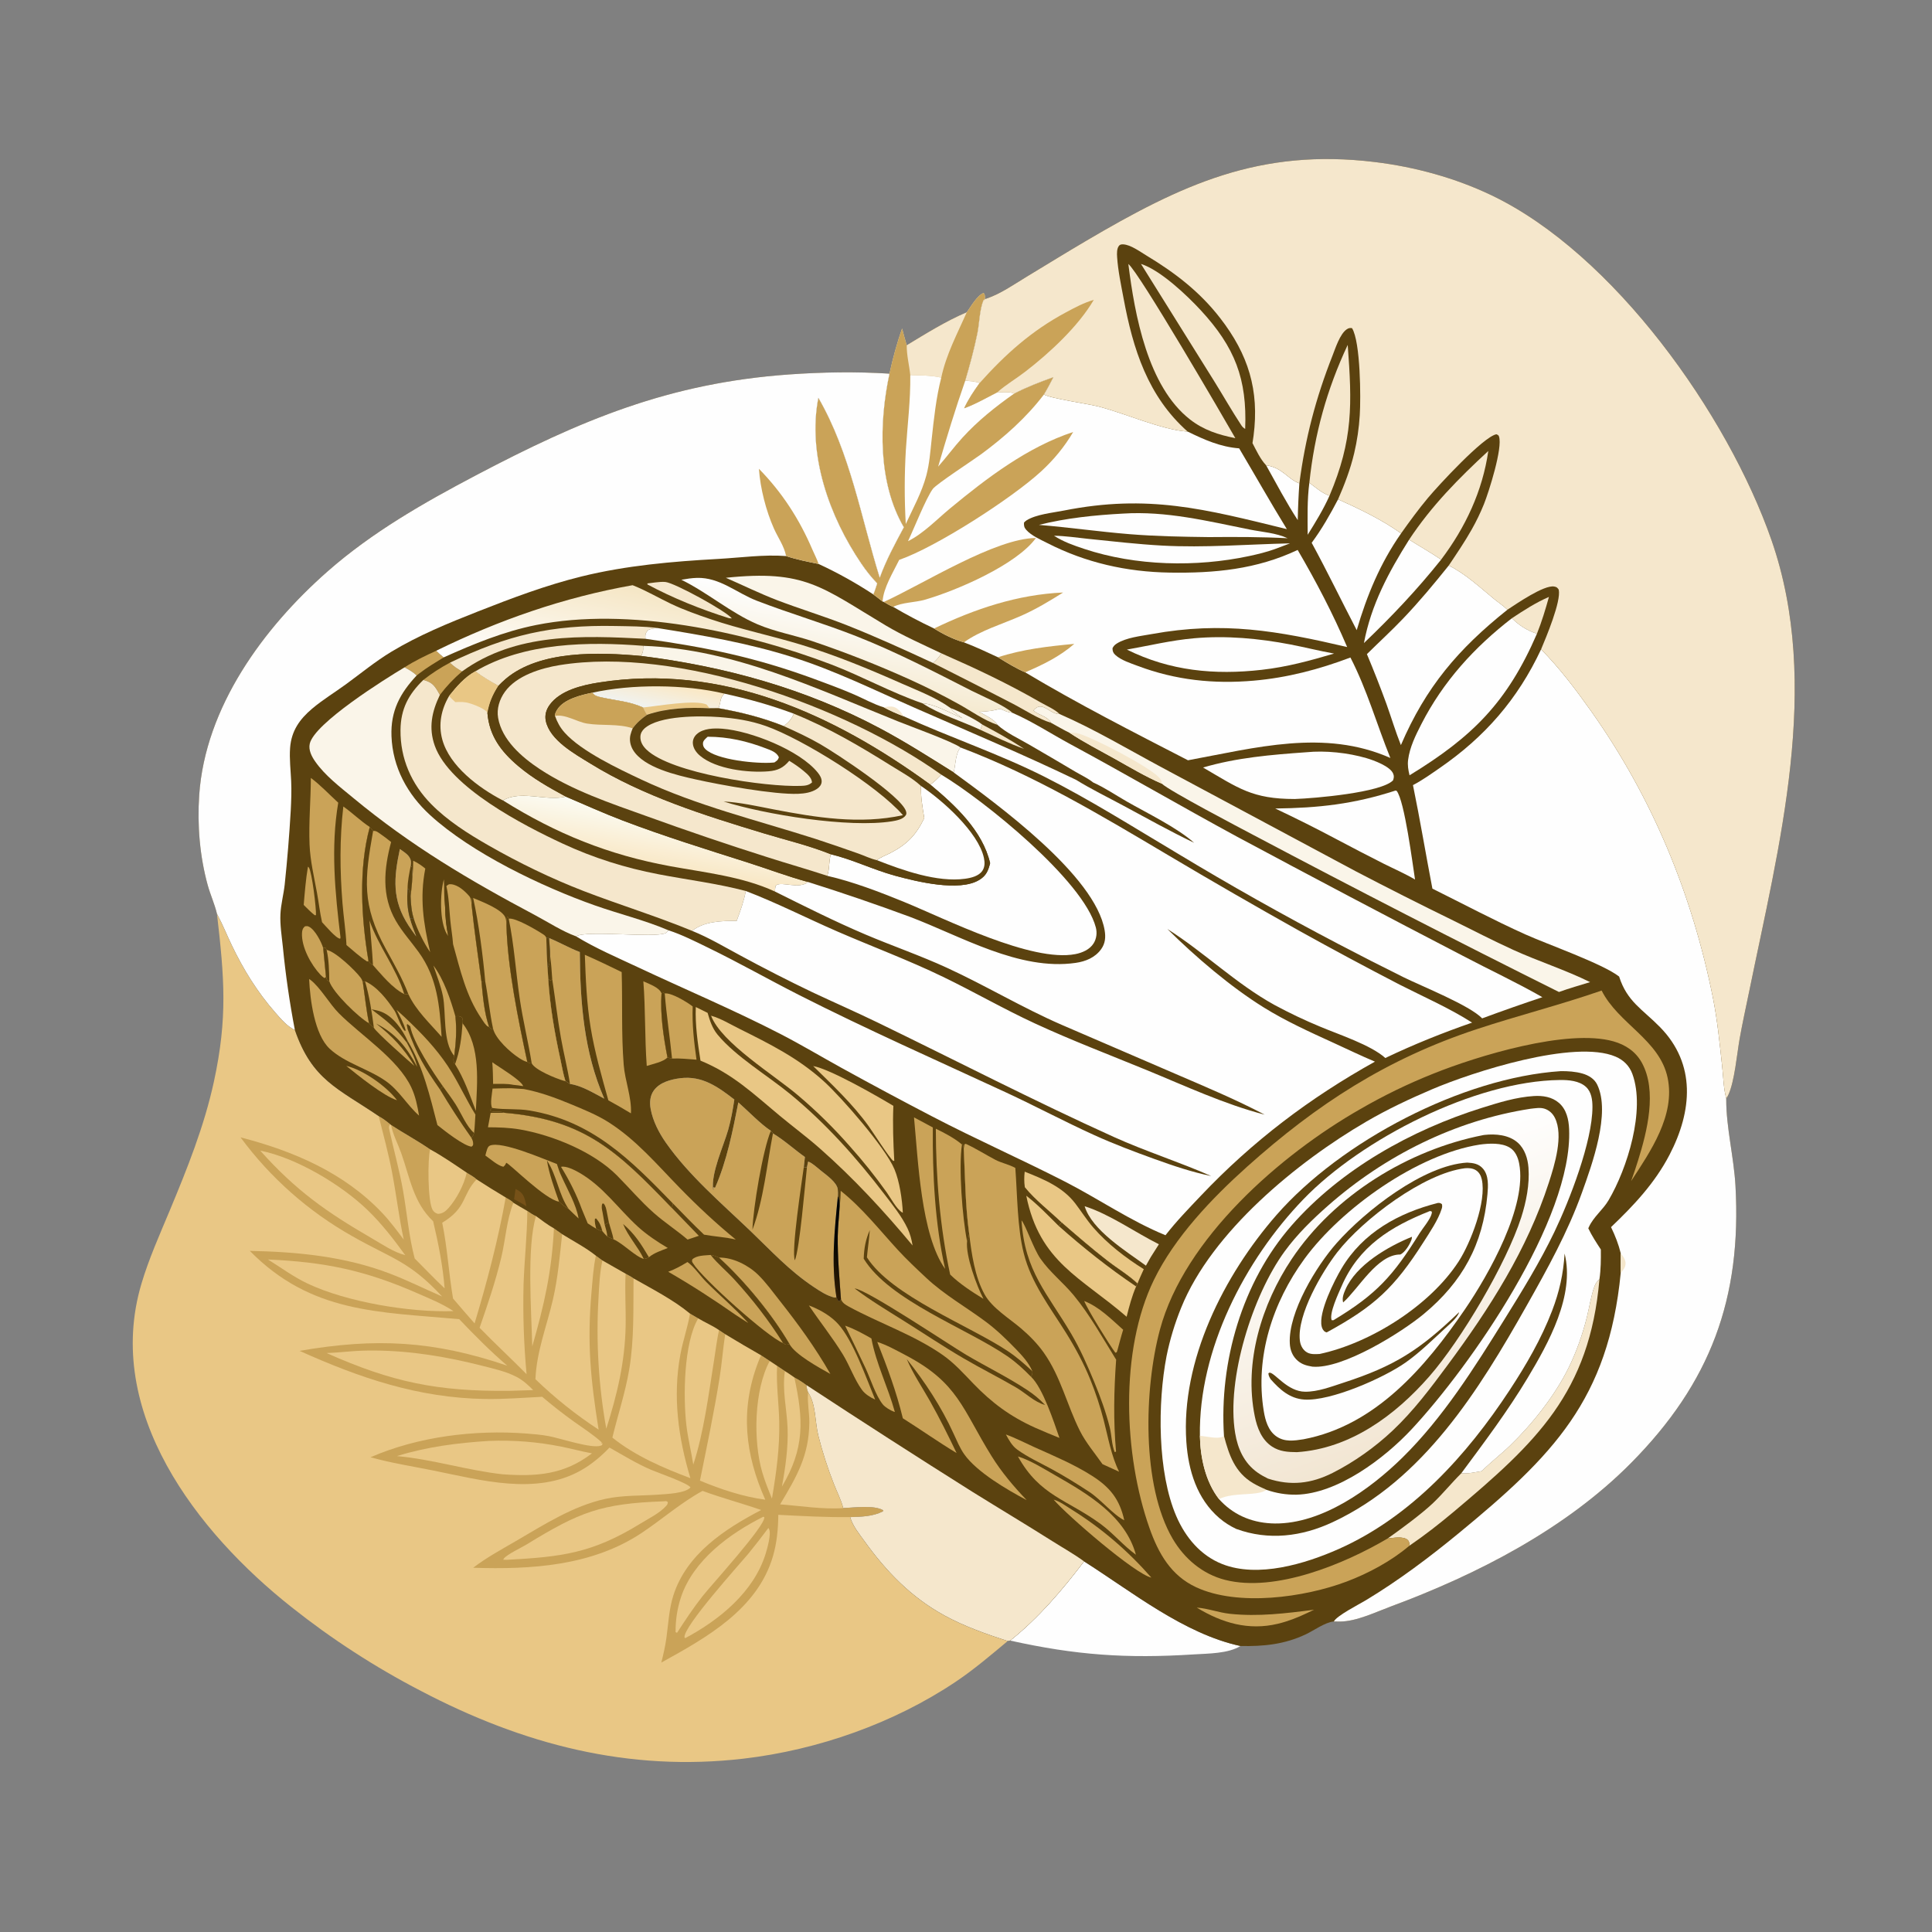 <svg width="200" height="200" viewBox="0 0 200 200" fill="none" xmlns="http://www.w3.org/2000/svg">
<rect x="0" y="0" width="200" height="200" fill="#808080" stroke="none"/>
<path d="M112.222 161.635C117.201 164.794 122.571 169.136 128.415 170.395C127.12 171.191 125.064 171.169 123.586 171.263C116.623 171.708 111.366 171.342 104.576 169.832C107.508 167.501 109.963 164.6 112.222 161.635Z" fill="#FEFEFE"/>
<path d="M22.461 94.606L22.515 94.704C23.059 95.72 23.489 96.8 23.988 97.839C25.2 100.364 26.64 102.695 28.49 104.809C29.055 105.455 29.732 106.261 30.524 106.62C32.311 111.803 34.976 112.664 39.202 115.537C39.645 115.786 40.002 116.044 40.388 116.374L40.48 116.451C41.812 117.317 43.218 118.073 44.528 118.976C45.836 119.689 47.079 120.559 48.316 121.388C48.636 121.597 49.075 121.813 49.339 122.083C50.331 122.728 51.336 123.353 52.353 123.958C52.601 124.112 52.967 124.285 53.148 124.505C53.624 124.794 54.104 125.076 54.589 125.351C54.872 125.529 55.178 125.769 55.489 125.884C56.086 126.328 56.694 126.791 57.343 127.155L58.195 127.757C59.331 128.468 60.645 129.147 61.685 129.98L62.361 130.477L64.763 131.845C65.028 132 65.341 132.145 65.583 132.331C67.544 133.452 69.689 134.538 71.431 135.978L72.283 136.474C72.974 136.897 73.783 137.23 74.435 137.688L75.074 138.109C76.306 138.857 77.548 139.588 78.799 140.301L79.686 140.881L80.444 141.387L81.254 141.928C81.578 142.143 81.917 142.348 82.226 142.582C82.682 142.821 83.077 143.074 83.488 143.385C83.511 143.677 83.538 143.868 83.659 144.14C84.473 145.361 84.361 147.187 84.706 148.589C85.133 150.289 85.668 151.954 86.309 153.585C86.622 154.399 87.079 155.278 87.29 156.116C88.379 156.079 90.475 155.778 91.429 156.344L91.403 156.455C90.361 156.989 89.152 157.016 88.007 157.049C88.28 157.986 88.927 158.757 89.488 159.537C91.77 162.709 94.329 165.349 97.788 167.244C99.83 168.362 102.107 169.162 104.319 169.879C102.578 171.329 100.845 172.813 98.962 174.077C92.538 178.389 84.677 181.151 77.006 182.051C65.049 183.453 54.115 180.57 43.568 175.042C42.387 174.43 41.221 173.789 40.07 173.12C38.919 172.452 37.786 171.756 36.669 171.032C35.551 170.309 34.452 169.559 33.371 168.783C32.291 168.006 31.229 167.204 30.187 166.377C20.395 158.632 10.708 146.151 14.639 132.902C15.41 130.304 16.52 127.836 17.561 125.339C19.38 120.977 21.14 116.597 22.145 111.963C23.574 105.37 23.225 101.216 22.461 94.606Z" fill="#E9C785"/>
<path d="M39.202 115.537C39.645 115.787 40.003 116.045 40.388 116.374L40.48 116.451C41.812 117.317 43.218 118.074 44.528 118.976C45.836 119.689 47.079 120.559 48.316 121.389C48.636 121.598 49.075 121.814 49.339 122.083C50.332 122.728 51.337 123.353 52.353 123.958C52.601 124.112 52.967 124.285 53.149 124.506C53.624 124.795 54.105 125.077 54.589 125.352C54.872 125.529 55.178 125.77 55.49 125.885C56.087 126.328 56.694 126.792 57.343 127.156L58.195 127.758C59.331 128.469 60.645 129.147 61.685 129.981L62.361 130.477L64.763 131.846C65.028 132 65.341 132.146 65.584 132.332C67.544 133.453 69.69 134.538 71.431 135.979L72.283 136.475C72.974 136.898 73.783 137.231 74.435 137.688L75.075 138.11C76.306 138.858 77.548 139.588 78.8 140.301L79.686 140.882L80.444 141.387L81.254 141.928C81.578 142.143 81.917 142.348 82.227 142.582C82.682 142.822 83.077 143.075 83.488 143.386C83.511 143.677 83.538 143.868 83.66 144.14C84.473 145.361 84.362 147.187 84.706 148.59C85.133 150.289 85.668 151.954 86.309 153.585C86.622 154.4 87.079 155.278 87.29 156.116C88.379 156.08 90.475 155.778 91.43 156.344L91.404 156.456C90.361 156.989 89.152 157.016 88.007 157.049C85.494 157.082 83.072 156.939 80.568 156.814C80.558 158.25 80.421 159.725 80.015 161.107C78.397 166.606 73.147 169.517 68.461 172.108C68.665 171.283 68.861 170.453 68.979 169.612C69.186 168.137 69.25 166.591 69.704 165.165C71.073 160.87 75.005 158.297 78.799 156.315C76.788 155.616 74.726 155.073 72.728 154.336C70.478 155.564 68.565 157.263 66.442 158.677C61.29 162.109 55 162.49 48.983 162.293C50.357 161.243 51.87 160.423 53.361 159.556C56.304 157.843 59.304 155.899 62.673 155.162C64.475 154.768 66.391 154.855 68.227 154.718C69.005 154.66 70.948 154.591 71.478 153.978C71.242 153.543 68.039 152.43 67.376 152.144C65.902 151.509 64.494 150.641 63.095 149.853C62.227 150.753 61.256 151.579 60.166 152.199C55.528 154.839 49.749 153.213 44.866 152.23C42.675 151.788 40.515 151.458 38.356 150.854C43.278 148.713 49.113 147.996 54.446 148.395C55.231 148.454 56.026 148.521 56.8 148.664C57.949 148.875 61.265 149.998 62.194 149.652C62.367 149.588 62.302 149.626 62.385 149.423L62.211 149.386L62.303 149.325C61.432 148.52 60.391 147.866 59.427 147.176C58.291 146.362 57.19 145.502 56.126 144.596C54.153 144.693 52.213 144.853 50.234 144.823C43.317 144.719 37.248 142.646 31.011 139.841C38.911 138.476 44.873 138.782 52.509 141.376C50.747 139.86 49.14 138.241 47.538 136.559C39.17 135.8 32.221 135.951 25.857 129.489C30.816 129.592 35.684 130.058 40.351 131.839C42.193 132.542 43.962 133.43 45.77 134.213C42.335 130.519 40.58 130.312 36.47 127.971C35.905 127.652 35.348 127.319 34.801 126.971C34.253 126.624 33.715 126.262 33.187 125.886C32.658 125.51 32.14 125.12 31.633 124.717C31.125 124.313 30.628 123.897 30.142 123.467C29.656 123.037 29.182 122.595 28.72 122.14C28.257 121.686 27.807 121.219 27.369 120.741C26.931 120.262 26.506 119.773 26.094 119.272C25.682 118.771 25.284 118.26 24.898 117.738C30.374 119.154 35.62 121.388 39.585 125.583C40.391 126.436 41.086 127.384 41.793 128.318C41.304 126.019 41.026 123.679 40.588 121.37C40.215 119.404 39.686 117.477 39.202 115.537Z" fill="#CAA358"/>
<path d="M81.254 141.928C81.578 142.143 81.917 142.348 82.226 142.582C83.189 146.973 83.302 149.95 80.942 153.898C81.305 151.951 81.612 149.772 81.529 147.792C81.448 145.836 80.954 143.887 81.254 141.928Z" fill="#E9C785"/>
<path d="M44.528 118.977C45.836 119.689 47.079 120.559 48.316 121.389C48.054 122.617 47.267 124.124 46.426 125.061C46.106 125.417 45.817 125.634 45.333 125.661C45.075 125.578 44.927 125.477 44.785 125.245C44.273 124.408 44.259 119.965 44.528 118.977Z" fill="#E9C785"/>
<path d="M55.489 125.885C56.086 126.328 56.694 126.792 57.343 127.156C57.117 131.647 56.336 135.077 55.099 139.381C55.017 135.863 54.509 129.075 55.489 125.885Z" fill="#E9C785"/>
<path d="M79.542 158.176C79.575 158.209 79.592 158.254 79.614 158.296C79.866 158.771 79.412 160.349 79.253 160.861C78.027 164.808 74.454 167.71 70.931 169.583L70.858 169.497C70.733 168.372 76.52 161.98 77.457 160.854C78.174 159.978 78.868 159.085 79.542 158.176Z" fill="#E9C785"/>
<path d="M79.686 140.881L80.444 141.386C80.343 143.306 80.624 145.24 80.666 147.16C80.725 149.857 80.362 152.483 79.912 155.134C79.544 154.233 79.177 153.329 78.904 152.394C77.961 149.165 78.056 143.888 79.686 140.881Z" fill="#E9C785"/>
<path d="M42.929 130.278C42.323 127.999 42.132 125.566 41.721 123.24C41.349 121.138 40.777 119.119 40.323 117.043C40.26 116.755 40.221 116.62 40.388 116.373L40.48 116.45C40.651 117.394 41.208 118.453 41.534 119.373C42.444 121.937 42.778 124.466 44.84 126.426C45.386 128.739 45.835 130.998 46.028 133.371C44.967 132.375 43.959 131.306 42.929 130.278Z" fill="#E9C785"/>
<path d="M79.017 157.014L79.12 157.056C79.27 157.918 73.613 164.106 72.719 165.247C71.771 166.456 70.926 167.732 70.093 169.022C70.037 169.022 69.988 168.979 69.937 168.954C69.933 168.646 69.942 168.339 69.964 168.033C69.985 167.726 70.02 167.421 70.067 167.117C70.114 166.813 70.174 166.512 70.246 166.213C70.318 165.914 70.402 165.619 70.499 165.327C71.789 161.494 75.55 158.746 79.017 157.014Z" fill="#E9C785"/>
<path d="M83.66 144.141C84.473 145.362 84.362 147.188 84.706 148.59C85.133 150.29 85.668 151.955 86.309 153.586C86.622 154.4 87.079 155.279 87.29 156.117C85.173 156.272 82.873 155.886 80.754 155.732C82.471 152.864 83.755 150.685 83.782 147.232C83.79 146.267 83.573 145.259 83.645 144.305C83.65 144.25 83.655 144.195 83.66 144.141Z" fill="#E9C785"/>
<path d="M72.283 136.475C72.974 136.898 73.783 137.231 74.435 137.688C74.209 138.691 74.091 139.738 73.928 140.754C73.37 144.238 72.865 148.286 71.768 151.613C71.553 150.239 71.21 148.898 71.051 147.512C70.717 144.617 70.771 139.018 72.283 136.475Z" fill="#E9C785"/>
<path d="M26.939 119.113C30.672 119.852 35.299 122.619 38.03 125.245C39.505 126.664 40.751 128.281 41.95 129.933C40.758 129.636 39.576 128.818 38.516 128.204C33.798 125.473 30.631 123.243 26.939 119.113Z" fill="#E9C785"/>
<path d="M62.361 130.477L64.763 131.845C64.668 133.63 64.801 135.445 64.767 137.235C64.697 140.996 63.893 144.34 62.763 147.898C62.563 146.786 62.397 145.668 62.263 144.546C62.13 143.424 62.029 142.299 61.962 141.171C61.894 140.042 61.86 138.913 61.858 137.783C61.857 136.653 61.889 135.524 61.955 134.396C62.026 133.08 62.083 131.769 62.361 130.477Z" fill="#E9C785"/>
<path d="M27.737 130.381C33.591 130.641 37.748 131.488 43.13 133.845C44.422 134.41 45.765 134.944 46.943 135.726C42.431 135.882 35.889 134.79 31.838 132.873C30.387 132.187 29.096 131.224 27.737 130.381Z" fill="#E9C785"/>
<path d="M68.714 155.415C68.936 155.402 68.96 155.352 69.139 155.501C69.097 155.704 69.114 155.72 68.963 155.889C68.288 156.645 67.148 157.199 66.291 157.726C61.309 160.791 58.148 161.17 52.466 161.471L52.093 161.462C52.116 161.42 52.133 161.374 52.162 161.337C52.511 160.895 53.975 160.213 54.526 159.875C59.987 156.529 62.186 155.646 68.714 155.415Z" fill="#E9C785"/>
<path d="M50.635 149.162C51.262 149.137 51.889 149.13 52.517 149.143C53.144 149.155 53.771 149.186 54.397 149.236C55.022 149.286 55.646 149.355 56.267 149.442C56.888 149.53 57.507 149.636 58.122 149.76C59.18 149.97 60.218 150.259 61.28 150.45C58.392 152.664 55.552 152.868 52.027 152.618C48.338 152.211 44.771 151.062 41.083 150.733C44.228 149.765 47.363 149.366 50.635 149.162Z" fill="#E9C785"/>
<path d="M53.148 124.506C53.624 124.795 54.104 125.077 54.589 125.352C54.572 127.877 54.286 130.411 54.199 132.937C54.121 136.05 54.225 139.156 54.511 142.257C52.911 140.633 51.237 139.087 49.647 137.451C50.48 135.053 51.307 132.631 51.895 130.159C52.334 128.312 52.448 126.27 53.148 124.506Z" fill="#E9C785"/>
<path d="M36.411 139.884C37.191 139.824 37.971 139.799 38.753 139.806C42.58 139.828 46.301 140.461 50.001 141.406C51.165 141.704 52.394 141.973 53.464 142.532C54.154 142.894 54.65 143.353 55.192 143.902L52.719 143.98C45.266 144.05 40.593 143.087 33.802 140.066C34.671 140.04 35.544 139.95 36.411 139.884Z" fill="#E9C785"/>
<path d="M45.778 126.576C48.372 125.002 47.779 123.745 49.339 122.082C50.332 122.727 51.337 123.352 52.353 123.957C51.553 128.397 50.429 132.679 49.129 136.998C48.379 136.145 47.635 135.287 46.899 134.422C46.453 131.821 46.317 129.205 45.778 126.576Z" fill="#E9C785"/>
<path d="M75.075 138.109C76.306 138.857 77.548 139.588 78.8 140.301C78.66 140.547 78.559 140.82 78.459 141.084C76.606 145.988 77.131 150.56 79.222 155.249C76.885 154.935 74.627 154.176 72.458 153.275C73.174 149.747 73.925 146.18 74.493 142.626C74.732 141.128 74.838 139.611 75.075 138.109Z" fill="#E9C785"/>
<path d="M58.195 127.758C59.331 128.469 60.645 129.147 61.685 129.981C61.424 131.222 61.345 132.491 61.234 133.752C60.767 139.049 61.137 142.772 61.968 147.995C60.798 147.229 59.667 146.411 58.574 145.539C57.482 144.667 56.433 143.745 55.427 142.774C55.559 139.854 56.583 137.35 57.235 134.546C57.752 132.324 57.947 130.022 58.195 127.758Z" fill="#E9C785"/>
<path d="M65.584 132.332C67.544 133.453 69.69 134.538 71.431 135.979C71.187 137.412 70.698 138.784 70.434 140.209C69.626 144.571 70.209 148.813 71.469 153.019C68.697 151.983 65.703 150.689 63.392 148.819C63.963 146.452 64.732 144.172 65.138 141.761C65.661 138.645 65.549 135.48 65.584 132.332Z" fill="#E9C785"/>
<path d="M101.962 30.958C102.014 30.942 102.068 30.925 102.12 30.908C103.573 30.427 105.031 29.4 106.339 28.609C108.343 27.397 110.337 26.168 112.355 24.979C122.312 19.112 130.386 15.323 142.324 16.773C146.453 17.274 150.638 18.414 154.398 20.213C167.071 26.273 178.861 42.936 183.379 55.898C188.616 70.922 184.136 87.625 181.075 102.637C180.74 104.275 180.374 105.912 180.083 107.558C179.808 109.12 179.563 111.95 178.924 113.327C178.861 113.464 178.787 113.589 178.701 113.712L178.7 113.845C178.69 116.653 179.49 119.825 179.654 122.72C180.313 134.398 177.077 143.148 168.818 151.477C162.058 158.294 152.922 162.982 144.006 166.29C142.403 166.885 140.441 167.847 138.719 167.864C138.508 167.865 138.296 167.861 138.085 167.852C137.188 167.926 136.011 168.792 135.177 169.185C132.957 170.231 130.833 170.439 128.415 170.395C122.571 169.136 117.201 164.794 112.222 161.635C109.962 164.6 107.508 167.501 104.575 169.832L104.319 169.879C102.107 169.162 99.83 168.361 97.788 167.244C94.329 165.349 91.77 162.709 89.488 159.537C88.927 158.757 88.28 157.985 88.007 157.049C89.152 157.015 90.361 156.989 91.404 156.455L91.429 156.343C90.475 155.777 88.379 156.079 87.29 156.116C87.079 155.277 86.622 154.399 86.309 153.585C85.668 151.954 85.133 150.289 84.706 148.589C84.361 147.186 84.473 145.361 83.659 144.139C83.538 143.867 83.511 143.676 83.488 143.385C83.077 143.074 82.682 142.821 82.226 142.582C81.917 142.348 81.578 142.142 81.254 141.927L80.444 141.386L79.686 140.881L78.799 140.301C77.548 139.587 76.306 138.857 75.075 138.109L74.435 137.687C73.783 137.23 72.974 136.897 72.283 136.474L71.431 135.978C69.689 134.537 67.544 133.452 65.583 132.331C65.341 132.145 65.028 131.999 64.763 131.845L62.361 130.476L61.685 129.98C60.645 129.147 59.331 128.468 58.195 127.757L57.343 127.155C56.694 126.791 56.086 126.327 55.489 125.884C55.178 125.769 54.872 125.528 54.589 125.351C54.105 125.076 53.624 124.794 53.148 124.505C52.967 124.284 52.601 124.111 52.353 123.958C51.336 123.352 50.331 122.727 49.339 122.083C49.075 121.813 48.636 121.597 48.316 121.388C47.079 120.558 45.836 119.689 44.528 118.976C43.218 118.073 41.812 117.317 40.48 116.45L40.388 116.373C40.003 116.044 39.645 115.786 39.202 115.536C34.976 112.663 32.311 111.802 30.524 106.62C29.733 106.261 29.055 105.454 28.491 104.809C26.64 102.694 25.2 100.364 23.988 97.839C23.489 96.799 23.059 95.72 22.515 94.704L22.461 94.605C22.227 93.598 21.776 92.624 21.5 91.621C20.679 88.638 20.413 85.41 20.62 82.328C21.234 73.213 27.27 64.987 33.921 59.142C38.534 55.088 43.855 52.054 49.263 49.206C60.146 43.476 69.26 39.648 81.669 38.763C85.098 38.518 88.647 38.458 92.077 38.68C92.417 37.116 92.846 35.512 93.386 34.006C93.533 34.59 93.705 35.171 93.866 35.752C95.88 34.536 97.907 33.264 100.075 32.339C100.465 31.775 101.182 30.539 101.824 30.328C102.001 30.541 101.953 30.69 101.962 30.958ZM86.587 134.286L86.763 134.644L86.905 134.687L87.056 134.493C86.895 132.322 86.696 130.121 86.723 127.942C86.736 126.914 86.871 125.883 86.92 124.854C86.9 124.502 86.911 124.148 86.739 123.831C86.744 123.594 86.754 123.351 86.725 123.116C86.635 122.385 85.526 121.628 84.986 121.189C84.765 121.01 83.896 120.238 83.65 120.263L83.532 120.852L83.204 120.846L83.325 119.771C82.216 118.989 81.18 118.027 80.016 117.333L79.802 117.06C78.775 116.4 77.396 114.966 76.433 114.12C75.854 117.059 75.242 120.203 74.024 122.952L73.839 122.914L73.857 123.19L73.828 123.091L73.935 123.11L73.823 123.167C73.585 121.436 74.903 118.645 75.384 116.946C75.676 115.915 75.86 114.881 76.018 113.824C74.339 112.523 72.691 111.335 70.442 111.613C69.464 111.734 68.312 112.032 67.7 112.862C67.284 113.425 67.235 114.121 67.355 114.79C67.581 116.044 68.221 117.278 68.947 118.313C71.319 121.687 74.695 124.57 77.665 127.41C79.855 129.504 81.677 131.518 84.237 133.226C84.88 133.656 85.667 134.181 86.436 134.328L86.587 134.286ZM56.552 97.079C56.571 98.118 56.612 99.156 56.677 100.192C56.704 100.572 56.74 100.952 56.751 101.332C56.928 104.123 57.404 106.878 58 109.607C58.166 110.365 58.296 111.178 58.536 111.915C58.701 112.008 58.852 112.096 59.005 112.209C60.243 112.387 61.458 113.161 62.553 113.731C60.439 108.894 60.054 103.76 60.022 98.553C58.937 98.141 57.914 97.546 56.836 97.106L56.552 97.079ZM41.395 87.891C40.758 90.885 40.564 93.158 42.304 95.828C42.554 96.204 42.815 96.574 43.085 96.936C42.87 96.337 42.576 95.695 42.444 95.076L42.836 95.11C42.592 94.358 42.536 93.577 42.502 92.792C42.586 92.114 42.657 91.443 42.689 90.76C42.664 90.423 42.646 90.085 42.633 89.747L42.508 89.665C42.569 89.242 42.58 89.003 42.308 88.639C42.095 88.352 41.684 88.104 41.395 87.891Z" fill="#5B420F"/>
<path d="M53.133 112.299C53.48 112.331 53.818 112.371 54.16 112.434L54.463 112.575L54.452 112.682L54.228 112.736L52.905 112.654C52.368 112.397 51.614 112.671 51.016 112.498L51.022 112.397C51.643 112.209 52.48 112.303 53.133 112.299Z" fill="#5B420F"/>
<path d="M53.369 123.084C53.491 123.148 53.611 123.21 53.727 123.284C54.3 123.652 54.361 124.272 54.497 124.887C54.09 124.601 53.66 124.375 53.22 124.143L53.369 123.084Z" fill="#765118"/>
<path d="M46.396 96.89C46.331 96.803 46.306 96.775 46.255 96.688C45.49 95.365 45.546 92.478 45.951 91.031C46.004 92.011 45.95 92.997 46.081 93.972C46.095 94.954 46.2 95.927 46.396 96.89Z" fill="#CAA358"/>
<path d="M101.69 75.01C103.164 75.793 104.619 76.598 106.012 77.519C104.466 76.981 102.977 76.232 101.49 75.551L101.69 75.01Z" fill="#F5E7CC"/>
<path d="M46.081 93.971C46.137 93.297 45.953 92.337 46.208 91.731C46.474 92.875 46.499 94.097 46.615 95.267C46.696 96.092 46.842 96.919 46.902 97.745C46.739 97.713 46.722 97.65 46.611 97.532C46.565 97.302 46.542 97.08 46.395 96.889C46.2 95.926 46.095 94.954 46.081 93.971Z" fill="#5B420F"/>
<path d="M35.848 110.34C37.591 110.745 40.021 112.458 41.099 113.895C39.736 113.482 37.066 111.326 35.848 110.34Z" fill="#CAA358"/>
<path d="M95.503 72.812C96.662 72.836 98.544 73.888 99.64 74.358C99.251 74.055 98.674 73.71 98.406 73.3C99.141 73.558 101.125 74.531 101.69 75.01L101.49 75.551C99.55 74.647 97.292 73.977 95.503 72.812Z" fill="#FAF5E9"/>
<path d="M50.963 109.965C51.574 110.414 53.963 111.828 54.161 112.436C53.818 112.373 53.481 112.333 53.133 112.301C52.456 112.161 51.736 112.204 51.047 112.206C51.033 111.458 51.021 110.712 50.963 109.965Z" fill="#CAA358"/>
<path d="M31.88 89.715C31.912 89.746 31.95 89.77 31.976 89.807C32.293 90.268 32.755 94.093 32.708 94.734L32.58 94.744C32.172 94.422 31.81 94.044 31.439 93.68C31.553 92.36 31.655 91.021 31.88 89.715Z" fill="#CAA358"/>
<path d="M41.878 69.085C42.922 68.41 44.028 67.884 45.155 67.367C45.407 67.601 45.654 67.842 45.924 68.056C45.07 68.587 44.198 69.098 43.403 69.716L43.136 69.924C42.75 69.56 42.339 69.333 41.878 69.085Z" fill="#CAA358"/>
<path d="M43.824 70.385C44.696 69.705 45.595 69.122 46.571 68.602C46.977 68.99 47.337 69.239 47.831 69.507C46.967 70.25 46.223 71.03 45.536 71.939C45.474 71.827 45.412 71.716 45.348 71.606C44.93 70.88 44.65 70.607 43.824 70.385Z" fill="#CAA358"/>
<path d="M135.544 49.975C136.159 50.44 136.892 51.072 137.629 51.318C137.002 52.726 136.184 54.054 135.371 55.36C135.361 53.571 135.31 51.751 135.544 49.975Z" fill="#FEFEFE"/>
<path d="M44.863 99.949C45.948 101.369 46.651 103.495 47.142 105.212C47.293 106.622 47.201 107.899 47.023 109.3C45.804 107.891 46.202 104.869 45.849 103.107C45.636 102.042 45.209 100.979 44.863 99.949Z" fill="#CAA358"/>
<path d="M156.51 63.999C157.727 63.196 159.001 62.368 160.345 61.793C159.991 63.078 159.601 64.363 159.105 65.601C158.075 65.261 157.283 64.756 156.51 63.999Z" fill="#F5E7CC"/>
<path d="M112.239 134.68C113.802 135.295 115.034 136.557 116.269 137.655C116.055 138.336 115.88 139.033 115.69 139.721L115.607 139.981L115.465 140.038C114.916 139.329 112.502 135.43 112.239 134.68Z" fill="#CAA358"/>
<path d="M131.068 48.168C132.747 48.39 133.289 49.591 134.511 50.038C134.422 51.305 134.366 52.574 134.343 53.844C133.161 52.035 132.124 50.056 131.068 48.168Z" fill="#FEFEFE"/>
<path d="M33.744 101.098L33.684 101.22L33.543 101.229C33.41 101.126 33.294 101.031 33.178 100.91C32.201 99.881 31.192 98.036 31.263 96.59C31.278 96.291 31.338 96.089 31.572 95.887C31.762 95.875 31.816 95.847 31.994 95.936C32.608 96.244 33.26 97.496 33.455 98.134C33.556 99.122 33.653 100.11 33.744 101.098Z" fill="#CAA358"/>
<path d="M67.844 60.292C68.185 60.258 68.552 60.211 68.893 60.248C69.871 60.355 75.168 63.258 75.763 64.018L75.465 63.994C72.63 63.109 69.641 61.911 67.024 60.502L67.018 60.396L67.844 60.292Z" fill="#F5E7CC"/>
<path d="M42.774 89.1C43.26 89.331 43.612 89.575 44.027 89.913C43.43 92.948 43.832 95.583 44.531 98.567C43.857 97.594 43.2 96.233 42.836 95.11C42.592 94.358 42.536 93.577 42.502 92.793C42.586 92.115 42.657 91.444 42.689 90.761C42.757 90.202 42.772 89.662 42.774 89.1Z" fill="#CAA358"/>
<path d="M71.166 130.646C71.866 131.139 72.488 132.081 73.109 132.706C74.544 134.149 76.101 135.453 77.471 136.963C77.015 136.689 76.573 136.388 76.127 136.098C73.847 134.51 71.58 133.038 69.173 131.652C69.884 131.391 70.52 131.039 71.166 130.646Z" fill="#CAA358"/>
<path d="M109.073 155.242C109.69 155.411 110.37 155.913 110.912 156.252C114.063 158.221 116.741 160.525 119.189 163.313C117.492 162.943 110.466 156.866 109.073 155.242Z" fill="#CAA358"/>
<path d="M123.888 166.418C125.044 166.499 126.151 166.935 127.306 167.059C130.228 167.373 133.14 167.015 136.035 166.638L135.293 166.989C134.336 167.447 133.324 167.843 132.291 168.09C129.245 168.82 126.507 168.01 123.888 166.418Z" fill="#CAA358"/>
<path d="M41.396 87.891C41.684 88.103 42.095 88.351 42.309 88.638C42.58 89.003 42.569 89.242 42.508 89.665L42.633 89.746C42.646 90.085 42.664 90.422 42.689 90.76C42.657 91.443 42.586 92.114 42.502 92.792C42.536 93.576 42.592 94.357 42.836 95.109L42.444 95.076C42.576 95.695 42.87 96.337 43.085 96.936C42.815 96.573 42.554 96.204 42.304 95.827C40.564 93.157 40.758 90.885 41.396 87.891ZM42.194 92.012C42.12 93.037 42.142 94.084 42.444 95.076L42.836 95.109C42.592 94.357 42.536 93.576 42.502 92.792C42.486 92.541 42.478 92.32 42.382 92.084L42.194 92.012Z" fill="#CAA358"/>
<path d="M42.508 89.666L42.633 89.748C42.646 90.086 42.664 90.424 42.689 90.761C42.657 91.444 42.586 92.115 42.502 92.793C42.486 92.542 42.478 92.322 42.382 92.085L42.194 92.013C42.186 91.234 42.367 90.428 42.508 89.666Z" fill="#5B420F"/>
<path d="M42.194 92.014L42.382 92.085C42.478 92.322 42.486 92.543 42.502 92.793C42.535 93.578 42.592 94.359 42.836 95.111L42.444 95.077C42.142 94.085 42.12 93.039 42.194 92.014Z" fill="#5B420F" fill-opacity="0.984"/>
<path d="M83.737 135.141C83.833 135.174 83.927 135.21 84.02 135.248C85.019 135.659 86.031 136.254 86.763 137.058C88.31 138.757 89.684 142.674 90.598 144.887C90.115 144.671 89.552 144.321 89.235 143.886C88.443 142.795 87.962 141.369 87.246 140.202C86.172 138.452 84.881 136.844 83.737 135.141Z" fill="#CAA358"/>
<path d="M87.488 137.234C88.436 137.559 89.338 138.062 90.207 138.555C90.7 141.196 91.924 143.577 92.636 146.166C92.601 146.156 92.565 146.148 92.531 146.136C92.19 146.013 91.627 145.676 91.394 145.391C90.663 144.494 90.114 142.739 89.603 141.636C88.907 140.164 88.202 138.697 87.488 137.234Z" fill="#CAA358"/>
<path d="M47.142 105.213C47.453 105.188 47.524 105.161 47.809 105.311C47.924 105.525 47.932 105.655 47.895 105.897C47.893 105.909 47.887 105.92 47.883 105.931C49.796 108.344 49.393 112.11 49.26 114.998C48.636 113.355 48.041 111.656 47.109 110.16C47.046 110.075 47.023 110.055 46.984 109.944C46.916 109.749 46.937 109.484 47.023 109.301C47.201 107.9 47.293 106.623 47.142 105.213Z" fill="#CAA358"/>
<path d="M47.142 105.213C47.453 105.188 47.524 105.161 47.809 105.311C47.924 105.525 47.932 105.655 47.895 105.897C47.893 105.909 47.887 105.92 47.883 105.931C47.789 107.384 47.612 108.787 47.109 110.16C47.046 110.075 47.023 110.055 46.984 109.944C46.916 109.749 46.937 109.484 47.023 109.301C47.201 107.9 47.293 106.623 47.142 105.213Z" fill="#5B420F"/>
<path d="M66.599 101.58L66.71 101.631C67.274 101.893 68.259 102.233 68.48 102.831C68.334 105.028 68.679 107.305 69.094 109.462C68.719 109.914 67.525 110.158 66.951 110.345C66.737 107.424 66.827 104.488 66.599 101.58Z" fill="#CAA358"/>
<path d="M112.282 124.867C114.901 125.705 117.49 127.565 119.969 128.806L119.143 130.106L118.626 131.019C116.58 129.521 113.036 127.358 112.282 124.867Z" fill="#F5E7CC"/>
<path d="M33.455 98.133L33.687 98.1C33.723 98.163 33.795 98.264 33.813 98.334C34.705 98.485 36.775 100.452 37.336 101.213C37.441 101.356 37.51 101.503 37.558 101.674C37.773 103.08 37.908 104.54 38.202 105.929C37.161 105.355 34.452 102.751 34.089 101.578L33.871 101.492C33.826 101.361 33.784 101.23 33.744 101.097C33.653 100.109 33.556 99.12 33.455 98.133Z" fill="#CAA358"/>
<path d="M33.455 98.133L33.687 98.1C33.723 98.163 33.795 98.264 33.813 98.334C34.053 99.403 34.069 100.486 34.089 101.578L33.871 101.492C33.826 101.361 33.784 101.23 33.744 101.097C33.653 100.109 33.556 99.12 33.455 98.133Z" fill="#5B420F"/>
<path d="M104.131 148.498C105.115 148.85 106.092 149.364 107.048 149.794C109.085 150.71 111.184 151.585 113.071 152.791C114.928 153.978 115.908 155.222 116.384 157.381C115.224 156.796 113.987 155.249 112.778 154.452C111.501 153.608 110.18 152.797 108.835 152.064C107.648 151.417 106.395 150.853 105.298 150.056C104.766 149.67 104.437 149.064 104.131 148.498Z" fill="#CAA358"/>
<path d="M97.454 67.633C101.114 69.247 104.237 70.712 107.717 72.709C108.321 73.055 109.198 73.428 109.68 73.914C109.621 73.91 109.562 73.909 109.502 73.903C108.659 73.823 107.936 72.673 107.171 73.348C107.069 73.438 107.057 73.463 106.983 73.56C107.553 74.065 108.415 74.127 108.811 74.828C107.453 74.411 106.123 73.511 104.855 72.854C102.11 71.429 99.355 70.023 96.591 68.635C96.945 68.321 97.205 68.037 97.454 67.633Z" fill="#F5E7CC"/>
<path d="M94.618 115.672L96.565 116.713C96.528 121.534 96.774 126.646 97.839 131.357C95.332 127.85 95.036 119.998 94.618 115.672Z" fill="#CAA358"/>
<path d="M68.48 102.831L68.69 102.764L68.813 102.842C69.483 102.746 71.056 103.698 71.609 104.113C71.642 104.138 71.674 104.164 71.707 104.189C71.637 106.076 71.84 107.834 72.103 109.698C71.266 109.641 70.408 109.541 69.569 109.58C69.391 109.563 69.262 109.52 69.094 109.462C68.679 107.305 68.334 105.028 68.48 102.831Z" fill="#CAA358"/>
<path d="M68.48 102.831L68.69 102.764L68.813 102.842C68.994 105.099 69.344 107.33 69.569 109.58C69.391 109.563 69.262 109.52 69.094 109.462C68.679 107.305 68.334 105.028 68.48 102.831Z" fill="#5B420F"/>
<path d="M105.378 150.77C106.69 151.181 108.09 152.067 109.287 152.751C112.663 154.68 116.496 156.953 117.588 160.942C116.297 160.013 115.245 158.723 113.945 157.768C110.477 155.221 107.636 154.859 105.378 150.77Z" fill="#CAA358"/>
<path d="M84.181 110.357C85.971 110.687 90.721 113.425 92.482 114.475C92.401 116.379 92.471 118.262 92.575 120.164L92.478 120.179C92.145 119.99 90.338 117.158 89.929 116.589C88.273 114.283 86.191 112.343 84.181 110.357Z" fill="#E9C785"/>
<path d="M46.571 68.602C52.592 65.718 57.072 64.669 63.706 64.804C65.146 64.834 66.644 64.826 68.074 65.015C67.701 65.045 67.406 65.068 67.067 65.235C66.809 65.556 66.788 65.712 66.814 66.126C60.289 65.799 53.409 65.473 47.831 69.507C47.337 69.24 46.977 68.99 46.571 68.602Z" fill="#F5E7CC"/>
<path d="M49.204 69.497C54.296 66.492 60.869 66.405 66.628 66.858C66.543 67.046 66.57 66.927 66.581 67.112C66.596 67.39 66.498 67.662 66.371 67.906C62.001 67.508 55.906 67.298 52.372 70.26C52.099 70.489 51.846 70.74 51.596 70.993C50.786 70.571 49.928 70.055 49.204 69.497Z" fill="#F5E7CC"/>
<path d="M50.246 119.619C50.301 119.402 50.351 119.174 50.429 118.964C50.485 118.816 50.566 118.651 50.718 118.59C51.978 118.093 56.274 119.986 57.651 120.499C57.793 120.951 57.935 121.381 58.145 121.809C58.742 123.147 59.653 124.698 59.895 126.134C59.542 125.821 59.209 125.479 58.868 125.152C58.489 124.95 58.186 124.69 57.873 124.399C56.415 124.176 52.717 120.418 52.405 120.372C52.322 120.559 52.268 120.656 52.106 120.783C51.529 120.67 50.741 119.964 50.246 119.619Z" fill="#CAA358"/>
<path d="M57.873 124.4C57.398 123.063 56.843 121.521 56.619 120.125C57.657 121.699 57.815 123.623 58.868 125.153C58.489 124.95 58.187 124.691 57.873 124.4Z" fill="#5B420F"/>
<path d="M74.427 130.186C75.856 130.156 77.461 130.97 78.471 131.955C79.294 132.758 79.989 133.727 80.701 134.629C82.633 137.078 84.412 139.516 85.959 142.23C84.836 141.607 82.296 140.222 81.724 139.132C79.894 136.012 77.094 132.628 74.427 130.186Z" fill="#CAA358"/>
<path d="M73.566 129.914C73.886 129.956 74.133 130.057 74.427 130.187C77.094 132.628 79.894 136.013 81.724 139.132C81.691 139.145 81.66 139.162 81.625 139.17C81.331 139.247 81.3 139.183 81.054 139.023C79.48 138.428 72.728 132.367 71.747 130.787C71.629 130.597 71.613 130.592 71.668 130.368C72.14 129.941 72.96 129.969 73.566 129.914Z" fill="#CAA358"/>
<path d="M73.566 129.914C73.886 129.956 74.133 130.057 74.427 130.187C77.094 132.628 79.894 136.013 81.724 139.132C81.691 139.145 81.66 139.162 81.626 139.17C81.331 139.247 81.3 139.183 81.054 139.023C79.567 136.656 77.897 134.508 76.01 132.445C75.225 131.586 74.284 130.826 73.566 129.914Z" fill="#5B420F"/>
<path d="M46.208 91.731C46.412 91.566 46.432 91.512 46.706 91.537C47.426 91.604 48.131 92.249 48.586 92.777C48.778 93 48.786 93.381 48.818 93.662C49.095 96.323 49.485 98.965 49.842 101.616C49.989 103.202 50.123 104.789 50.626 106.311C50.598 106.302 50.569 106.297 50.543 106.285C50.268 106.153 50.02 105.707 49.845 105.45C48.232 103.076 47.659 100.45 46.902 97.746C46.842 96.92 46.696 96.093 46.614 95.268C46.498 94.098 46.474 92.875 46.208 91.731Z" fill="#CAA358"/>
<path d="M145.874 55.861C146.967 56.558 148.119 57.197 149.184 57.931C146.711 61.028 144.06 63.837 141.194 66.569C141.942 62.592 143.746 59.24 145.874 55.861Z" fill="#FEFEFE"/>
<path d="M106.076 121.289C108.014 122.062 110.015 122.875 111.317 124.587C111.948 125.417 112.5 126.296 113.185 127.086C114.622 128.743 116.538 130.226 118.405 131.384C118.185 131.879 117.945 132.373 117.754 132.879C116.853 132.017 115.66 131.306 114.665 130.536C113.029 129.271 111.464 127.912 109.902 126.558C108.65 125.349 107.185 124.252 106.089 122.897C106.01 122.328 106.014 121.862 106.076 121.289Z" fill="#E9C785"/>
<path d="M109.114 55.461C110.287 55.473 111.5 55.664 112.67 55.784C115.212 56.044 117.744 56.337 120.297 56.478C124.733 56.721 129.115 56.347 133.544 56.248C133.024 56.44 132.505 56.636 131.989 56.836C131.141 57.144 130.191 57.374 129.309 57.563C123.825 58.733 117.586 58.594 112.251 56.826C111.167 56.467 110.075 56.087 109.114 55.461Z" fill="#FEFEFE"/>
<path d="M58.078 120.793C58.579 120.66 59.496 121.125 59.954 121.388C62.457 122.829 63.964 125.091 66.041 126.991C66.93 127.805 68.086 128.578 69.131 129.19C68.479 129.455 67.716 129.686 67.175 130.149C66.988 130.263 66.86 130.294 66.644 130.322C65.76 130.078 64.506 128.726 63.513 128.294L62.855 128C62.675 127.833 62.519 127.635 62.357 127.451C62.126 127.402 61.931 127.295 61.719 127.193C61.417 127.029 61.13 126.827 60.84 126.642L60.225 125.158C59.694 123.684 58.905 122.122 58.078 120.793Z" fill="#CAA358"/>
<path d="M61.719 127.193C61.638 126.844 61.534 126.514 61.593 126.154L61.726 126.143C62.091 126.581 62.22 126.899 62.357 127.451C62.126 127.402 61.931 127.295 61.719 127.193Z" fill="#5B420F"/>
<path d="M63.031 126.541C63.181 127.112 63.407 127.717 63.513 128.293L62.855 127.999C62.859 127.609 62.694 127.163 62.6 126.783L63.031 126.541Z" fill="#5B420F"/>
<path d="M62.374 125.488C62.309 125.169 62.238 124.923 62.349 124.604L62.486 124.586C62.717 124.853 62.752 125.155 62.823 125.49L63.031 126.543L62.6 126.785L62.374 125.488Z" fill="#5B420F"/>
<path d="M64.501 126.707C65.693 127.711 66.392 128.816 67.175 130.148C66.988 130.262 66.86 130.293 66.643 130.321C66.036 129.045 65.028 128 64.501 126.707Z" fill="#5B420F"/>
<path d="M35.541 83.488C36.477 84.149 37.337 84.997 38.28 85.613C37.099 89.927 37.399 95.103 38.147 99.493L38.007 99.534C37.248 99.055 36.558 98.405 35.866 97.831C35.8 96.399 35.572 94.956 35.456 93.524C35.182 90.123 35.154 86.879 35.541 83.488Z" fill="#CAA358"/>
<path d="M145.874 55.861C148.2 52.349 150.987 49.532 154.069 46.684C153.475 50.831 151.696 54.608 149.184 57.931C148.119 57.197 146.966 56.558 145.874 55.861Z" fill="#F5E7CC"/>
<path d="M32.179 80.531C33.173 81.265 34.097 82.258 35.015 83.094C34.225 87.712 34.687 92.431 35.249 97.048L35.213 97.176C34.766 97.133 33.702 95.844 33.339 95.468C33.113 94.471 33 93.437 32.816 92.43C32.514 90.77 32.112 89.103 32.044 87.412C31.953 85.127 32.172 82.82 32.179 80.531Z" fill="#CAA358"/>
<path d="M116.257 53.167C120.732 52.879 125.022 53.947 129.37 54.818C130.654 55.075 132.099 55.162 133.294 55.719C130.548 55.573 127.871 55.578 125.122 55.6C122.383 55.565 119.625 55.518 116.894 55.294C113.773 55.039 110.669 54.594 107.548 54.336C110.384 53.624 113.343 53.323 116.257 53.167Z" fill="#FEFEFE"/>
<path d="M139.515 35.703C139.969 41.815 140.091 45.51 137.629 51.319C136.892 51.073 136.159 50.44 135.544 49.975C136.073 44.932 137.36 40.295 139.515 35.703Z" fill="#F5E7CC"/>
<path d="M32.002 101.348C32.036 101.369 32.071 101.388 32.103 101.411C33.127 102.166 34.11 103.919 35.075 104.889C37.38 107.204 41.185 109.612 42.578 112.565C43.012 113.486 43.212 114.489 43.379 115.487C42.123 114.376 41.324 112.879 39.922 111.9C38.121 110.642 35.737 110.058 34.132 108.569C32.549 107.101 32.095 103.446 32.002 101.348Z" fill="#CAA358"/>
<path d="M50.791 115.203L52.221 115.195C60.597 115.902 63.998 119.284 69.505 124.995C70.456 125.969 71.402 126.948 72.343 127.931L71.178 128.321C70.052 127.359 68.8 126.552 67.687 125.567C66.317 124.356 65.15 122.974 63.865 121.681C61.433 119.235 57.206 117.507 53.827 116.921C52.726 116.731 51.628 116.702 50.514 116.695L50.791 115.203Z" fill="#CAA358"/>
<path d="M106.239 123.779C107.444 124.709 108.507 125.832 109.587 126.9L109.902 126.557C111.464 127.911 113.029 129.27 114.664 130.535C115.66 131.305 116.853 132.016 117.754 132.879L117.611 133.174C117.169 134.19 116.898 135.238 116.627 136.309C111.925 132.231 107.623 130.679 106.239 123.779Z" fill="#E9C785"/>
<path d="M109.902 126.557C111.464 127.911 113.029 129.27 114.664 130.535C115.66 131.305 116.853 132.016 117.754 132.878L117.611 133.174C114.77 131.258 112.147 129.176 109.587 126.899L109.902 126.557Z" fill="#5B420F"/>
<path d="M96.877 116.846C97.829 117.313 98.763 117.795 99.582 118.476L99.68 118.448C99.711 118.597 99.746 118.745 99.767 118.896C99.912 121.862 99.919 124.746 100.326 127.702C100.276 127.987 100.257 128.245 100.111 128.498C99.951 130.003 101.109 133.119 101.807 134.459C100.67 133.765 99.301 132.875 98.36 131.938C97.299 127.034 96.884 121.852 96.877 116.846Z" fill="#CAA358"/>
<path d="M99.582 118.477L99.681 118.449C99.712 118.598 99.747 118.746 99.767 118.897C99.912 121.863 99.92 124.747 100.326 127.703C100.277 127.988 100.257 128.246 100.111 128.499C99.627 126.076 99.218 120.843 99.582 118.477Z" fill="#5B420F"/>
<path d="M105.748 126.332C106.173 126.821 106.99 129.263 107.704 130.292C108.681 131.698 110.053 132.764 111.139 134.074C112.821 136.103 114.152 138.52 115.543 140.754C115.312 143.952 115.249 147.061 115.532 150.26C115.497 150.297 115.441 150.304 115.394 150.322C115.079 149.572 115.083 148.574 114.882 147.766C114.485 146.171 113.913 144.611 113.288 143.091C112.586 141.384 111.834 139.67 110.896 138.078C108.428 133.886 106.07 131.602 105.748 126.332Z" fill="#CAA358"/>
<path d="M118.112 27.32C120.127 27.956 122.901 30.6 124.306 32.122C127.834 35.944 129.108 39.226 128.9 44.4C128.709 44.291 128.608 44.188 128.489 44.007C127.517 42.532 126.635 40.975 125.701 39.473L118.112 27.32Z" fill="#F5E7CC"/>
<path d="M75.139 59.812C83.339 58.95 85.037 60.77 91.657 64.728C93.504 65.831 95.512 66.709 97.454 67.634C97.205 68.038 96.946 68.322 96.591 68.636C93.643 67.269 90.702 65.926 87.679 64.729C85.307 63.79 82.854 63.052 80.471 62.14C78.667 61.449 76.912 60.584 75.139 59.812Z" fill="#FAF5E9"/>
<path d="M60.542 98.84C61.832 99.396 63.092 100.018 64.356 100.628C64.454 103.846 64.311 106.997 64.565 110.221C64.696 111.89 65.402 113.59 65.314 115.252C64.545 114.786 63.766 114.338 62.977 113.907C62.284 111.413 61.561 108.922 61.142 106.364C60.733 103.868 60.631 101.363 60.542 98.84Z" fill="#CAA358"/>
<path d="M165.575 132.42C164.559 144.184 159.01 149.333 150.505 156.484C149 157.749 147.489 158.927 145.865 160.039C145.881 159.968 145.905 159.881 145.899 159.809C145.885 159.666 145.833 159.516 145.727 159.418C145.275 158.997 144.236 159.206 143.654 159.261C145.001 158.314 147.21 156.684 148.357 155.588C149.377 154.613 150.267 153.507 151.27 152.515C151.973 152.575 152.694 152.407 153.387 152.29C154.319 151.359 155.375 150.561 156.322 149.646C158.607 147.438 160.942 144.498 162.358 141.637C163.194 139.949 163.837 138.115 164.29 136.288C164.545 135.256 164.699 134.152 165.065 133.155C165.179 132.846 165.335 132.642 165.575 132.42Z" fill="#F5E7CC"/>
<path d="M66.628 66.857C75.956 67.184 84.476 71.275 92.981 74.684C94.271 75.201 98.558 76.756 99.436 77.378C98.918 77.93 98.91 79.223 98.728 79.963C96.223 78.394 93.723 76.801 91.113 75.41C83.362 71.282 75.055 68.99 66.371 67.905C66.498 67.662 66.596 67.389 66.581 67.111C66.57 66.926 66.543 67.045 66.628 66.857Z" fill="#FAF5E9"/>
<path d="M48.818 93.662L48.854 92.959L48.979 92.959C49.811 93.314 52.081 94.148 52.345 95.06C52.406 95.271 52.41 95.53 52.427 95.749C52.525 100.104 53.658 105.634 54.587 109.935C54.28 109.861 54.016 109.706 53.751 109.536C52.836 108.951 51.284 107.545 51.036 106.463L50.92 106.579L50.626 106.31C50.123 104.789 49.989 103.201 49.842 101.616C49.485 98.965 49.095 96.322 48.818 93.662Z" fill="#CAA358"/>
<path d="M50.231 101.596C50.54 103.211 50.691 104.854 51.036 106.463L50.92 106.58L50.626 106.311C50.123 104.789 49.989 103.202 49.842 101.616L50.231 101.596Z" fill="#5B420F"/>
<path d="M48.818 93.662L48.854 92.959L48.979 92.959C49.554 95.514 50.001 98.987 50.231 101.595L49.842 101.616C49.485 98.965 49.095 96.322 48.818 93.662Z" fill="#5B420F"/>
<path d="M56.552 97.08L56.836 97.107C57.915 97.547 58.937 98.142 60.022 98.554C60.055 103.761 60.439 108.895 62.553 113.732C61.459 113.163 60.243 112.388 59.006 112.21C58.852 112.097 58.701 112.009 58.536 111.916C58.296 111.179 58.166 110.366 58.001 109.608C57.404 106.879 56.928 104.124 56.752 101.333C56.74 100.954 56.704 100.573 56.677 100.194C56.612 99.157 56.571 98.119 56.552 97.08ZM56.552 97.08C56.571 98.119 56.612 99.157 56.677 100.194C56.944 99.805 56.913 99.34 56.943 98.885C56.949 98.298 56.877 97.694 56.836 97.107L56.552 97.08Z" fill="#CAA358"/>
<path d="M56.943 98.885C57.064 99.714 57.11 100.552 57.171 101.387L56.98 101.513L56.752 101.333C56.74 100.953 56.704 100.572 56.677 100.193C56.944 99.805 56.913 99.34 56.943 98.885Z" fill="#5B420F"/>
<path d="M56.552 97.08L56.836 97.107C56.877 97.694 56.949 98.298 56.943 98.885C56.913 99.34 56.944 99.805 56.677 100.194C56.612 99.157 56.571 98.119 56.552 97.08Z" fill="#5B420F" fill-opacity="0.988"/>
<path d="M56.752 101.332L56.98 101.513L57.171 101.387C57.479 103.398 57.709 105.411 58.063 107.417C58.346 109.016 58.756 110.608 59.005 112.209C58.852 112.096 58.701 112.008 58.536 111.915C58.296 111.178 58.166 110.365 58.001 109.607C57.404 106.878 56.928 104.123 56.752 101.332Z" fill="#5B420F"/>
<path d="M123.615 66.073C126.94 65.779 130.317 66.087 133.586 66.716C135.096 67.006 136.587 67.387 138.101 67.657C135.6 68.397 133.221 69.046 130.615 69.339C125.728 69.894 121.109 69.457 116.656 67.245C118.989 66.833 121.245 66.281 123.615 66.073Z" fill="#FEFEFE"/>
<path d="M37.558 101.675L37.79 101.582C39.056 102.144 40.102 103.509 40.848 104.637C41.106 105.027 41.605 106.632 41.958 106.732L41.985 106.633C41.791 105.904 41.398 105.216 41.058 104.545C41.608 105.027 42.135 105.525 42.656 106.037C44.214 107.549 45.659 109.166 46.784 111.032C47.642 112.454 48.342 113.966 49.214 115.379C49.165 116.007 49.156 116.661 49.075 117.283C49.015 117.511 48.953 117.607 48.79 117.775C48.911 117.978 48.994 118.208 48.982 118.447C48.975 118.595 48.917 118.606 48.819 118.702C48.018 118.636 45.966 117.02 45.281 116.466C44.525 113.54 43.789 110.39 42.219 107.785L42.121 107.944C42.551 108.749 42.973 109.543 43.184 110.437C42.128 108.44 40.973 106.979 38.934 105.96C40.621 107.276 41.793 108.508 42.904 110.345C42.329 109.863 38.925 106.845 38.704 106.393C38.525 106.27 38.361 106.08 38.202 105.93C37.908 104.541 37.773 103.081 37.558 101.675Z" fill="#CAA358"/>
<path d="M38.462 104.486C38.8 104.543 39.135 104.608 39.455 104.731C40.729 105.221 41.657 106.597 42.219 107.785L42.121 107.944C40.91 106.328 40.03 105.678 38.462 104.486Z" fill="#5B420F"/>
<path d="M37.558 101.675L37.79 101.582C38.251 103.182 38.49 104.747 38.704 106.393C38.525 106.27 38.361 106.08 38.202 105.93C37.908 104.541 37.773 103.081 37.558 101.675Z" fill="#5B420F"/>
<path d="M45.847 112.449C46.295 113.066 46.755 113.682 47.166 114.324C47.729 115.202 48.287 116.617 49.075 117.282C49.015 117.509 48.953 117.605 48.79 117.774C47.651 116.159 46.574 114.503 45.56 112.806L45.847 112.449Z" fill="#5B420F"/>
<path d="M42.198 106.54L42.106 106.081L42.179 106.014L42.467 106.246C42.779 107.932 44.839 111.03 45.847 112.45L45.561 112.808C43.897 110.423 43.21 109.282 42.198 106.54Z" fill="#5B420F"/>
<path d="M116.806 27.326C117.941 28.232 126.691 43.279 127.882 45.358C126.142 45.009 124.618 44.533 123.197 43.428C118.806 40.011 117.462 32.574 116.806 27.326Z" fill="#F5E7CC"/>
<path d="M144.464 81.838L144.579 81.868C145.401 82.89 146.234 89.466 146.484 91.051C145.463 90.444 144.33 89.956 143.266 89.423C141.626 88.594 139.995 87.748 138.372 86.886C136.278 85.771 134.158 84.708 132.012 83.697C136.522 83.643 140.17 83.234 144.464 81.838Z" fill="#FEFEFE"/>
<path d="M52.427 95.749L52.474 94.971L52.561 94.91L52.662 95.102C53.339 94.966 55.579 96.292 56.239 96.728C56.392 96.829 56.478 96.908 56.552 97.079C56.571 98.118 56.612 99.156 56.677 100.193C56.704 100.572 56.74 100.953 56.752 101.332C56.928 104.123 57.404 106.878 58.001 109.607C58.166 110.365 58.296 111.178 58.536 111.915C58.475 111.903 58.413 111.895 58.353 111.878C57.574 111.656 55.382 110.769 55.043 110.075C54.841 110.079 54.758 110.04 54.587 109.936C53.658 105.634 52.525 100.105 52.427 95.749Z" fill="#CAA358"/>
<path d="M52.427 95.749L52.474 94.971L52.561 94.91L52.662 95.102C53.224 97.815 53.402 100.661 53.806 103.407C54.137 105.653 54.683 107.843 55.043 110.075C54.841 110.079 54.758 110.04 54.587 109.936C53.658 105.634 52.525 100.105 52.427 95.749Z" fill="#5B420F"/>
<path d="M90.816 138.918C91.819 139.233 92.78 139.784 93.71 140.269C99.209 143.139 99.616 145.864 102.648 150.739C103.693 152.419 104.924 153.865 106.281 155.292C104.28 154.229 101.149 152.416 99.825 150.555C99.36 149.902 99.039 149.1 98.698 148.375C97.456 145.644 95.733 143.027 93.866 140.689C94.511 142.213 95.474 143.622 96.285 145.063C97.27 146.814 98.158 148.608 99.027 150.418C97.138 149.281 95.327 147.999 93.462 146.82C92.794 144.064 91.855 141.55 90.816 138.918Z" fill="#CAA358"/>
<path d="M138.518 51.688C140.765 52.698 143.028 53.784 145.042 55.214C142.875 58.308 141.506 61.623 140.447 65.233C138.876 62.222 137.413 59.176 135.784 56.19C136.849 54.752 137.688 53.268 138.518 51.688Z" fill="#FEFEFE"/>
<path d="M50.99 112.69C51.628 112.668 52.267 112.656 52.905 112.654L54.227 112.736C55.867 113.047 57.461 113.628 58.997 114.264C60.348 114.824 61.792 115.402 63.027 116.191C65.875 118.012 68.017 120.559 70.353 122.954C72.211 124.86 74.107 126.634 76.167 128.318C75.077 128.059 73.975 128.012 72.88 127.811C71.76 126.751 70.693 125.634 69.614 124.533C69.647 124.79 69.65 124.78 69.504 124.995C63.998 119.285 60.596 115.902 52.221 115.196C51.813 114.98 51.246 115.188 50.785 115.01L50.778 114.841L50.951 114.694C50.706 114.312 50.943 113.168 50.99 112.69Z" fill="#CAA358"/>
<path d="M52.221 115.197C51.813 114.982 51.246 115.189 50.785 115.012L50.778 114.843L50.951 114.695L51.092 114.716C52.325 114.89 53.592 114.753 54.814 114.958C61.309 116.048 65.238 120.029 69.614 124.534C69.647 124.791 69.65 124.782 69.504 124.996C63.998 119.286 60.596 115.903 52.221 115.197Z" fill="#5B420F"/>
<path d="M72.028 104.248L73.252 104.853C73.489 105.661 73.731 106.437 74.278 107.099C76.17 109.389 79.451 111.326 81.788 113.246C85.469 116.269 88.65 119.829 91.537 123.604C92.395 124.727 93.34 125.889 93.95 127.169C94.22 127.735 94.371 128.314 94.47 128.932C91.49 125.347 88.374 121.978 84.874 118.891C83.529 117.705 82.084 116.635 80.705 115.489C77.984 113.227 75.862 111.169 72.514 109.797C72.224 107.947 71.958 106.127 72.028 104.248Z" fill="#E9C785"/>
<path d="M73.609 105.143C74.63 105.437 75.556 106.008 76.501 106.48C79.672 108.064 82.599 109.506 85.269 111.923C87.144 113.621 91.656 118.803 92.59 121.031C93.124 122.308 93.394 124.16 93.46 125.539C93.435 125.528 93.409 125.519 93.385 125.505C92.808 125.167 92.204 124.01 91.791 123.433C90.604 121.765 89.327 120.169 87.96 118.645C86.326 116.782 84.564 115.048 82.674 113.444C80.203 111.321 74.678 107.978 73.609 105.143Z" fill="#E9C785"/>
<path d="M38.148 99.494C37.399 95.104 37.099 89.928 38.281 85.613L38.624 86.026C38.892 85.975 39.084 86.127 39.305 86.277C39.71 86.551 40.109 86.857 40.488 87.166C39.743 89.96 39.478 92.736 40.981 95.328C41.649 96.481 42.558 97.478 43.337 98.556C45.285 101.254 45.507 104.119 45.715 107.333C44.513 105.949 43.061 104.608 42.281 102.93L41.844 102.901C40.629 102.291 39.508 100.903 38.61 99.898C38.372 99.786 38.286 99.718 38.148 99.494Z" fill="#CAA358"/>
<path d="M38.148 99.494C37.399 95.104 37.099 89.928 38.281 85.613L38.624 86.026C37.737 90.999 37.432 93.659 39.953 98.254C40.796 99.79 41.656 101.287 42.281 102.93L41.844 102.901C40.629 102.291 39.508 100.903 38.61 99.898C38.372 99.786 38.286 99.718 38.148 99.494Z" fill="#5B420F"/>
<path d="M38.247 95.289C39.174 97.955 41.029 100.232 41.844 102.9C40.629 102.29 39.508 100.903 38.609 99.898C38.531 98.36 38.369 96.824 38.247 95.289Z" fill="#CAA358"/>
<path d="M70.533 60.017C71.06 59.924 71.607 59.837 72.142 59.822C74.513 59.756 76.244 61.377 78.346 62.188C81.76 63.507 85.276 64.528 88.686 65.876C92.767 67.487 96.66 69.509 100.564 71.498C101.649 72.05 103.967 73.009 104.793 73.783C104.317 73.757 103.967 73.559 103.539 73.375C102.796 73.583 102.149 73.662 101.375 73.683C101.958 74.053 102.924 74.442 103.258 75.037C101.869 74.568 100.569 73.626 99.288 72.912C97.619 71.985 95.915 71.127 94.176 70.34C90.865 68.846 87.488 67.518 84.046 66.357C82.181 65.744 80.231 65.399 78.419 64.629C75.668 63.459 73.257 61.35 70.533 60.017Z" fill="url(#paint0_linear_210_6939)"/>
<path d="M46.487 72.053C47.265 71.079 48.094 70.105 49.204 69.496C49.928 70.054 50.786 70.57 51.596 70.993C50.996 71.928 50.655 72.718 50.458 73.815C50.65 76.171 51.863 77.787 53.625 79.283C55.155 80.584 56.819 81.514 58.573 82.467C56.518 82.968 53.916 81.755 52.07 82.86C52.038 82.845 52.006 82.833 51.975 82.817C49.572 81.566 46.544 79.318 45.788 76.565C45.355 74.987 45.678 73.44 46.487 72.053Z" fill="#F5E7CC"/>
<path d="M46.486 72.053C47.265 71.079 48.094 70.105 49.204 69.496C49.928 70.054 50.786 70.57 51.596 70.993C50.995 71.928 50.654 72.718 50.457 73.815C50.451 73.796 50.447 73.775 50.437 73.758C50.211 73.382 49.19 72.99 48.777 72.857C48.722 72.84 48.667 72.824 48.612 72.806C48.098 72.641 47.664 72.66 47.133 72.684C46.907 72.491 46.698 72.262 46.486 72.053Z" fill="#E9C785"/>
<path d="M135.213 77.873C137.195 77.674 139.545 77.922 141.457 78.484C142.212 78.706 143.903 79.322 144.218 80.082C144.333 80.36 144.293 80.513 144.208 80.781C142.974 82.055 136.089 82.643 134.038 82.713C129.608 82.713 128.199 81.58 124.541 79.453C128.017 78.429 131.615 78.128 135.213 77.873Z" fill="#FEFEFE"/>
<path d="M156.51 64C157.283 64.757 158.075 65.262 159.105 65.602C156.026 72.706 152.432 76.278 145.916 80.258C145.784 79.707 145.695 79.225 145.767 78.657C145.934 77.352 146.547 76.113 147.14 74.956C149.398 70.547 152.614 67.012 156.51 64Z" fill="#FEFEFE"/>
<path d="M65.485 60.58L65.638 60.641C66.95 61.17 68.18 61.895 69.456 62.504C70.763 63.127 72.177 63.63 73.548 64.094C76.621 65.134 79.788 65.79 82.886 66.727C86.514 67.825 89.931 69.25 93.392 70.779C95.068 71.52 96.918 72.218 98.406 73.299C98.675 73.709 99.252 74.053 99.64 74.356C98.544 73.887 96.662 72.835 95.504 72.811C92.248 71.691 89.234 70.004 86.024 68.777C77.091 65.363 64.997 62.799 55.498 64.702C52.14 65.375 49.035 66.66 45.924 68.054C45.655 67.84 45.408 67.599 45.155 67.366C51.644 64.181 58.361 61.843 65.485 60.58Z" fill="url(#paint1_linear_210_6939)"/>
<path d="M52.07 82.86C53.916 81.756 56.518 82.969 58.573 82.467C60.526 83.299 62.466 84.18 64.451 84.936C68.704 86.555 73.064 87.907 77.4 89.287C79.475 89.947 81.549 90.738 83.647 91.303C82.705 92.096 80.961 91.213 80.346 91.64C80.273 91.691 80.249 91.949 80.243 92.018C80.239 92.07 80.242 92.123 80.233 92.175C80.226 92.211 80.208 92.244 80.196 92.279C76.84 90.737 72.999 90.33 69.407 89.673C63.001 88.501 57.587 86.313 52.07 82.86Z" fill="url(#paint2_linear_210_6939)"/>
<path d="M108.811 74.828C108.415 74.126 107.554 74.065 106.983 73.56C107.057 73.463 107.069 73.438 107.171 73.348C107.937 72.673 108.659 73.823 109.503 73.903C109.562 73.909 109.621 73.91 109.68 73.914C113.296 75.488 116.786 77.575 120.264 79.44L140.31 90.176C143.684 91.938 147.081 93.654 150.502 95.324C152.542 96.332 154.574 97.385 156.645 98.328C159.254 99.516 162.046 100.401 164.608 101.669C163.529 101.996 162.444 102.31 161.383 102.691C150.787 97.408 140.256 91.998 129.792 86.46C128.296 85.668 121.061 81.881 120.276 81.128C118.551 80.379 117.01 79.45 115.374 78.536C113.809 77.663 112.219 76.853 110.722 75.862C110.072 75.546 109.444 75.179 108.811 74.828Z" fill="#FAF5E9"/>
<path d="M110.722 75.863C111.077 75.85 111.401 75.851 111.742 75.962C113.439 76.51 118.648 79.216 119.896 80.397C120.135 80.623 120.25 80.79 120.276 81.129C118.551 80.38 117.01 79.451 115.374 78.537C113.809 77.665 112.218 76.854 110.722 75.863Z" fill="#F5E7CC"/>
<path d="M141.502 67.715C142.749 66.482 144.046 65.294 145.256 64.026C146.934 62.268 148.456 60.434 149.975 58.541C151.705 59.395 153.198 60.803 154.684 62.019C155.123 62.378 155.649 62.721 156.046 63.12C150.962 67.177 147.608 71.109 145.021 77.132C144.461 75.731 144.029 74.278 143.52 72.857C142.888 71.127 142.216 69.413 141.502 67.715Z" fill="#FEFEFE"/>
<path d="M99.767 118.896L99.841 118.461L99.978 118.408C101.051 118.905 102 119.516 103.037 120.061C103.691 120.404 104.428 120.527 105.106 120.905C105.316 123.695 105.307 127.058 105.974 129.725C106.75 132.827 108.71 135.335 110.369 137.998C111.319 139.524 112.187 141.137 112.864 142.803C113.416 144.161 113.89 145.605 114.257 147.024C114.72 148.815 115.025 150.679 115.848 152.351L114.131 151.569C113.343 150.444 112.398 149.334 111.784 148.108C110.442 145.428 109.813 142.515 108.051 140.026C107.387 139.087 106.561 138.253 105.688 137.508C104.475 136.474 102.714 135.414 101.927 134C100.909 132.171 100.572 129.763 100.326 127.703C99.92 124.746 99.912 121.862 99.767 118.896Z" fill="#CAA358"/>
<path d="M86.92 124.854C86.997 124.322 87.02 123.81 87.029 123.273C89.253 125.033 91.044 127.325 92.957 129.405C93.878 130.407 94.883 131.347 95.875 132.277C97.776 134.057 99.998 135.293 102.068 136.84C103.178 137.67 104.193 138.649 105.155 139.646C105.801 140.316 106.509 141.08 106.867 141.949C106.905 142.18 106.826 142.322 106.742 142.533C107.958 143.692 109.085 147.168 109.674 148.854C108.818 148.512 107.968 148.154 107.124 147.782C104.592 146.639 102.68 145.225 100.755 143.226C99.734 142.166 98.773 141.087 97.556 140.243C94.554 138.16 91.064 136.998 87.873 135.262C87.518 135.069 87.199 134.875 87.056 134.494C86.895 132.323 86.696 130.121 86.723 127.942C86.736 126.914 86.871 125.883 86.92 124.854Z" fill="#CAA358"/>
<path d="M88.468 133.379C89.713 133.469 98.242 139.199 100.025 140.254C102.099 141.48 104.296 142.546 106.306 143.873C107.021 144.344 107.599 144.818 108.186 145.442C107.078 145.142 106.166 144.202 105.185 143.631C103.381 142.581 101.51 141.646 99.708 140.591C97.604 139.359 95.581 138.003 93.516 136.707C91.797 135.628 90.09 134.605 88.468 133.379Z" fill="#5B420F"/>
<path d="M90.041 127.342C89.974 128.28 89.829 129.221 89.742 130.16C92.267 134.145 100.319 137.208 104.298 139.848C105.229 140.465 106.053 141.187 106.867 141.949C106.906 142.179 106.826 142.322 106.742 142.533C105.967 141.741 105.2 141.028 104.284 140.397C100.095 137.51 92.068 134.644 89.411 130.3C89.45 129.201 89.602 128.352 90.041 127.342Z" fill="#5B420F"/>
<path d="M43.824 70.387C44.65 70.608 44.93 70.882 45.348 71.608C45.412 71.718 45.474 71.829 45.536 71.941C44.704 73.663 44.347 75.34 45.008 77.199C46.541 81.5 54.206 85.448 58.207 87.31C61.424 88.808 64.718 89.844 68.204 90.51C71.225 91.089 74.218 91.45 77.204 92.235C77.019 93.271 76.625 94.343 76.259 95.326C74.725 95.324 72.91 95.363 71.645 96.361C67.967 94.844 64.167 93.684 60.456 92.255C57.067 90.948 53.707 89.314 50.556 87.508C48.466 86.31 46.353 84.978 44.653 83.257C42.586 81.166 41.432 78.524 41.46 75.578C41.481 73.396 42.282 71.885 43.824 70.387Z" fill="#F5E7CC"/>
<path d="M41.878 69.084C42.34 69.332 42.751 69.56 43.136 69.923C41.402 71.774 40.431 73.603 40.526 76.196C40.644 79.429 42.168 82.221 44.524 84.378C48.818 88.31 56.111 91.796 61.56 93.72C64.082 94.61 66.742 95.255 69.202 96.303C69.128 96.375 68.983 96.557 68.898 96.596C67.746 97.124 60.651 96.265 59.635 96.93C58.176 96.397 56.763 95.468 55.388 94.737C48.541 91.099 42.554 87.559 36.542 82.58C35.182 81.454 33.655 80.297 32.633 78.837C32.267 78.315 31.917 77.645 32.066 76.988C32.545 74.868 39.845 70.293 41.878 69.084Z" fill="#FAF5E9"/>
<path d="M86.587 134.287L86.437 134.328C85.667 134.181 84.88 133.656 84.237 133.227C81.677 131.519 79.855 129.504 77.665 127.41C74.695 124.57 71.319 121.687 68.948 118.313C68.221 117.279 67.581 116.045 67.356 114.79C67.235 114.121 67.284 113.426 67.7 112.863C68.312 112.033 69.464 111.734 70.443 111.613C72.691 111.335 74.34 112.523 76.018 113.824C75.86 114.881 75.677 115.915 75.384 116.946C74.903 118.645 73.585 121.436 73.823 123.167L73.936 123.111L73.828 123.091L73.858 123.191L73.839 122.914L74.024 122.952C75.242 120.204 75.855 117.06 76.433 114.12C77.397 114.966 78.775 116.401 79.802 117.061L80.016 117.333C81.18 118.027 82.216 118.989 83.325 119.771L83.204 120.847L83.532 120.852L83.65 120.263C83.897 120.238 84.765 121.01 84.986 121.189C85.526 121.629 86.635 122.385 86.725 123.116C86.754 123.351 86.744 123.595 86.739 123.831C86.911 124.149 86.9 124.502 86.92 124.854C86.871 125.883 86.737 126.914 86.724 127.942C86.696 130.121 86.895 132.323 87.056 134.494L86.906 134.687L86.763 134.645L86.587 134.287ZM86.739 123.831C86.389 127.311 86.032 130.807 86.587 134.287L86.763 134.645L86.906 134.687L87.056 134.494C86.895 132.323 86.696 130.121 86.724 127.942C86.737 126.914 86.871 125.883 86.92 124.854C86.9 124.502 86.911 124.149 86.739 123.831Z" fill="#CAA358"/>
<path d="M83.205 120.848L83.532 120.853C83.332 122.628 82.787 129.259 82.285 130.465C81.885 129.57 83.011 122.287 83.205 120.848Z" fill="#5B420F"/>
<path d="M86.739 123.832C86.911 124.149 86.9 124.503 86.92 124.855C86.871 125.884 86.736 126.914 86.723 127.943C86.696 130.121 86.895 132.323 87.056 134.494L86.905 134.687L86.763 134.645L86.587 134.287C86.032 130.807 86.389 127.311 86.739 123.832Z" fill="url(#paint3_linear_210_6939)"/>
<path d="M79.802 117.061L80.016 117.333C79.384 120.601 79.056 124.173 77.893 127.301C77.949 125.138 78.981 118.942 79.802 117.061Z" fill="#5B420F"/>
<path d="M165.8 102.541C167.534 105.989 171.807 107.636 172.633 111.581C173.444 115.456 170.861 119.187 168.855 122.263C169.111 121.558 169.35 120.847 169.572 120.131C170.504 117.155 171.571 112.937 169.964 110.014C169.325 108.852 168.271 108.153 167.017 107.799C162.245 106.452 152.889 109.335 148.39 111.139C147.082 111.66 145.794 112.227 144.527 112.842C143.261 113.457 142.018 114.117 140.8 114.823C132.555 119.524 122.611 128.2 120.076 137.644C118.437 143.753 118.157 153.793 121.404 159.307C122.612 161.358 124.487 162.953 126.823 163.549C132.01 164.872 139.156 161.914 143.654 159.26C144.236 159.205 145.276 158.996 145.727 159.418C145.833 159.516 145.885 159.665 145.899 159.809C145.906 159.881 145.881 159.968 145.865 160.039C144.033 161.596 141.654 162.874 139.408 163.721C135.041 165.368 128.152 166.329 123.815 164.307C121.21 163.093 119.916 160.801 118.994 158.184C116.319 150.595 115.892 139.814 119.453 132.495C121.604 128.071 125.462 124.037 129.091 120.784C136.347 114.282 143.584 109.605 152.875 106.538C157.157 105.124 161.538 104.023 165.8 102.541Z" fill="#CAA358"/>
<path d="M83.488 143.385C89.175 147.121 94.898 150.802 100.657 154.428C103.424 156.148 106.219 157.822 108.974 159.562C110.048 160.24 111.201 160.883 112.222 161.635C109.962 164.6 107.508 167.501 104.575 169.832L104.319 169.879C102.107 169.162 99.83 168.361 97.788 167.244C94.329 165.349 91.77 162.709 89.488 159.537C88.927 158.757 88.28 157.985 88.007 157.049C89.152 157.015 90.361 156.988 91.404 156.455L91.429 156.343C90.475 155.777 88.379 156.079 87.29 156.115C87.079 155.277 86.622 154.399 86.309 153.585C85.668 151.954 85.133 150.289 84.706 148.589C84.361 147.186 84.473 145.361 83.659 144.139C83.538 143.867 83.511 143.676 83.488 143.385Z" fill="#F5E7CC"/>
<path d="M68.074 65.016C72.809 65.776 77.342 66.555 81.934 67.993C86.366 69.38 90.447 71.409 94.683 73.269C100.264 75.72 105.893 78.085 111.389 80.725C112.951 81.69 114.636 82.51 116.253 83.381C118.691 84.694 121.121 86.052 123.619 87.248C121.799 85.641 118.79 84.201 116.633 82.965C115.509 82.321 114.338 81.524 113.161 80.999C112.639 80.573 111.911 80.238 111.328 79.892C109.721 78.937 108.108 77.991 106.49 77.055C105.454 76.453 104.133 75.844 103.258 75.037C102.924 74.442 101.958 74.053 101.375 73.683C102.149 73.662 102.796 73.583 103.539 73.375C103.967 73.559 104.317 73.757 104.793 73.783C106.887 74.694 108.782 75.945 110.786 77.028C116.569 80.149 122.25 83.463 128.027 86.597C135.8 90.766 143.602 94.882 151.432 98.945C154.164 100.385 156.988 101.693 159.667 103.229C157.577 103.927 155.499 104.657 153.433 105.421C152.134 104.071 147.22 102.109 145.319 101.175C143.056 100.055 140.807 98.909 138.572 97.735C132.886 94.761 127.297 91.614 121.805 88.294C117.288 85.606 112.792 82.758 108.097 80.394C103.387 78.023 98.331 76.339 93.535 74.142C92.83 73.883 92.146 73.576 91.484 73.22C90.463 72.915 89.418 72.327 88.433 71.9C87.063 71.307 85.657 70.789 84.256 70.273C78.263 68.069 73.103 67.002 66.814 66.127C66.788 65.712 66.808 65.556 67.067 65.235C67.406 65.069 67.701 65.046 68.074 65.016Z" fill="#FEFEFE"/>
<path d="M91.484 73.219C92.003 73.14 92.465 73.028 92.916 73.393C93.156 73.586 93.382 73.875 93.535 74.141C92.829 73.882 92.146 73.575 91.484 73.219Z" fill="#F5E7CC"/>
<path d="M51.596 70.992C51.847 70.739 52.099 70.487 52.372 70.259C55.906 67.297 62.002 67.507 66.371 67.904C75.055 68.989 83.362 71.281 91.113 75.41C93.723 76.8 96.223 78.394 98.728 79.963C103.195 83.232 113.404 90.637 114.353 96.311C114.472 97.018 114.419 97.661 113.993 98.254C113.364 99.128 112.393 99.525 111.354 99.676C105.52 100.52 99.471 96.9 94.184 94.906C90.701 93.619 87.189 92.417 83.647 91.302C81.549 90.737 79.475 89.946 77.4 89.286C73.064 87.906 68.704 86.554 64.451 84.934C62.466 84.178 60.526 83.298 58.573 82.466C56.819 81.513 55.155 80.583 53.624 79.283C51.863 77.786 50.65 76.17 50.458 73.815C50.655 72.717 50.996 71.927 51.596 70.992Z" fill="#5B420F"/>
<path d="M96.304 81.222C96.728 80.949 97.088 80.546 97.451 80.197C101.79 82.788 112.161 91.136 113.439 96.004C113.586 96.566 113.517 97.165 113.208 97.66C112.809 98.299 112.034 98.631 111.322 98.769C106.791 99.645 97.948 95.153 93.617 93.38C91.079 92.342 88.31 91.277 85.638 90.665C85.886 89.976 85.789 89.162 86.007 88.433C88.258 88.968 90.395 90.036 92.644 90.649C94.87 91.255 99.302 92.35 101.372 91.089C102.096 90.648 102.299 90.132 102.498 89.355C101.715 85.989 98.874 83.357 96.304 81.222Z" fill="#FEFEFE"/>
<path d="M85.638 90.665C83.586 89.984 81.507 89.399 79.449 88.739C75.269 87.414 71.117 86.004 66.995 84.51C63.228 83.161 59.219 81.828 55.858 79.603C54.025 78.391 51.964 76.609 51.565 74.32C51.399 73.367 51.708 72.394 52.264 71.619C53.471 69.939 55.981 69.167 57.944 68.85C70.155 66.88 87.569 73.137 97.451 80.197C97.088 80.546 96.728 80.949 96.304 81.222C86.241 73.894 74.729 68.65 61.991 70.653C60.26 70.926 57.968 71.467 56.888 72.984C56.542 73.471 56.379 74.023 56.499 74.617C56.907 76.626 59.517 78.054 61.12 79.044C66.588 82.419 72.908 84.403 79.019 86.254C81.362 86.963 83.729 87.518 86.007 88.433C85.789 89.162 85.886 89.976 85.638 90.665Z" fill="#F5E7CC"/>
<path d="M86.007 88.435C83.729 87.519 81.362 86.965 79.019 86.255C72.908 84.404 66.588 82.421 61.12 79.045C59.517 78.055 56.907 76.628 56.499 74.619C56.379 74.025 56.542 73.472 56.889 72.986C57.968 71.468 60.26 70.927 61.991 70.655C74.729 68.651 86.241 73.896 96.304 81.223C98.875 83.358 101.715 85.99 102.498 89.356C102.299 90.134 102.096 90.65 101.372 91.09C99.302 92.351 94.87 91.256 92.644 90.65C90.395 90.038 88.258 88.969 86.007 88.435Z" fill="#5B420F"/>
<path d="M74.982 71.805C77.444 72.341 79.816 72.998 82.177 73.882C81.938 74.473 81.626 74.773 81.144 75.17C78.948 74.286 76.704 73.731 74.379 73.314C74.625 72.752 74.502 72.245 74.982 71.805Z" fill="#FEFEFE"/>
<path d="M61.325 71.709C65.351 70.8 70.954 70.828 74.983 71.805C74.502 72.245 74.625 72.752 74.379 73.314L73.473 73.325C71.383 73.2 68.982 73.299 66.989 73.994C66.818 73.767 66.701 73.493 66.571 73.241C65.163 72.605 63.755 72.526 62.275 72.196C61.892 72.111 61.543 72.047 61.325 71.709Z" fill="url(#paint4_linear_210_6939)"/>
<path d="M66.571 73.241C68.006 73.101 72.03 72.376 73.164 72.946C73.261 73.068 73.359 73.22 73.473 73.326C71.382 73.2 68.982 73.3 66.989 73.994C66.818 73.768 66.701 73.494 66.571 73.241Z" fill="#E9C785"/>
<path d="M95.335 81.361C97.522 82.811 101.275 86.135 101.854 88.806C101.953 89.264 101.964 89.751 101.688 90.152C101.311 90.699 100.526 90.882 99.912 90.967C97.027 91.367 93.439 90.093 90.783 89.046C91.15 88.735 91.728 88.534 92.158 88.311C93.904 87.401 94.817 86.463 95.68 84.693C95.497 83.577 95.308 82.496 95.335 81.361Z" fill="#FEFEFE"/>
<path d="M57.454 74.112C57.418 73.901 57.587 73.613 57.698 73.439C58.373 72.378 60.165 71.939 61.325 71.709C61.543 72.047 61.892 72.11 62.275 72.196C63.755 72.526 65.163 72.605 66.571 73.24C66.701 73.493 66.818 73.767 66.989 73.994C68.982 73.299 71.382 73.2 73.473 73.325L74.379 73.314C76.704 73.731 78.948 74.286 81.144 75.17C81.626 74.773 81.938 74.472 82.177 73.882C85.752 75.323 88.963 77.212 92.223 79.251C93.257 79.898 94.44 80.528 95.335 81.36C95.308 82.495 95.497 83.576 95.679 84.692C94.817 86.462 93.904 87.4 92.158 88.31C91.728 88.533 91.15 88.734 90.783 89.045C90.153 88.914 89.486 88.581 88.873 88.365C87.385 87.835 85.892 87.325 84.392 86.833C78.343 84.898 72.168 83.419 66.392 80.7C64.028 79.587 60.181 77.778 58.451 75.84C57.98 75.312 57.691 74.772 57.454 74.112Z" fill="#F5E7CC"/>
<path d="M57.454 74.112C57.418 73.901 57.587 73.613 57.698 73.439C58.373 72.378 60.165 71.939 61.325 71.709C61.543 72.047 61.892 72.11 62.275 72.196C63.755 72.526 65.163 72.605 66.571 73.24C66.701 73.493 66.818 73.767 66.989 73.994C66.395 74.397 65.929 74.812 65.496 75.394C63.962 74.889 62.338 75.154 60.77 74.904C59.732 74.739 58.509 73.898 57.454 74.112Z" fill="#CAA358"/>
<path d="M66.989 73.994C68.983 73.3 71.383 73.2 73.474 73.326L74.379 73.315C76.704 73.731 78.948 74.287 81.144 75.171C82.43 75.749 83.697 76.334 84.919 77.041C86.552 77.985 93.331 82.42 93.793 83.992C93.834 84.133 93.85 84.264 93.769 84.389C93.498 84.811 92.807 84.946 92.348 85.02C87.883 85.74 79.176 84.315 74.903 82.971C76.619 83.057 78.348 83.454 80.031 83.778C84.464 84.63 88.997 85.365 93.474 84.388C90.835 81.337 83.078 76.489 79.253 75.148C77.666 74.592 76.106 74.354 74.436 74.231C72.517 74.091 68.245 74.041 66.713 75.413C66.467 75.634 66.306 75.922 66.293 76.257C66.272 76.791 66.546 77.234 66.918 77.594C69.475 80.071 79.313 81.478 82.87 81.356C83.329 81.34 83.72 81.314 84.06 80.996C84.015 80.484 83.564 80.125 83.189 79.808C82.722 79.413 82.223 79.077 81.703 78.758C81.094 79.484 80.505 79.768 79.555 79.846C77.462 80.019 74.132 79.632 72.471 78.239C72.082 77.913 71.746 77.455 71.722 76.931C71.706 76.573 71.861 76.248 72.119 76.009C72.786 75.39 73.922 75.371 74.78 75.437C77.69 75.661 82.781 77.656 84.653 79.975C84.867 80.24 85.078 80.575 85.057 80.931C85.039 81.244 84.829 81.489 84.582 81.658C84.021 82.043 83.285 82.148 82.62 82.175C80.167 82.273 74.557 81.25 72.035 80.688C70.097 80.257 66.649 79.475 65.538 77.648C65.254 77.181 65.134 76.614 65.263 76.077C65.319 75.846 65.404 75.614 65.496 75.394C65.929 74.812 66.395 74.398 66.989 73.994Z" fill="#5B420F"/>
<path d="M73.258 76.266C75.388 76.273 77.311 76.715 79.294 77.475C79.81 77.673 80.393 77.862 80.63 78.392C80.526 78.71 80.435 78.733 80.172 78.926C80.111 78.933 80.049 78.94 79.988 78.945C78.417 79.083 74.151 78.683 73.006 77.532C72.833 77.357 72.752 77.17 72.772 76.919C72.792 76.654 73.077 76.435 73.258 76.266Z" fill="#FEFEFE"/>
<path d="M159.533 67.217C161.439 69.15 163.124 71.378 164.692 73.588C171.038 82.538 175.169 92.546 177.321 103.288C177.791 105.635 178.021 108.038 178.281 110.416C178.397 111.473 178.419 112.691 178.701 113.712L178.7 113.846C178.69 116.654 179.49 119.826 179.654 122.72C180.313 134.399 177.077 143.149 168.818 151.477C162.058 158.294 152.922 162.983 144.007 166.291C142.403 166.886 140.441 167.847 138.72 167.864C138.508 167.866 138.296 167.862 138.085 167.853C138.345 167.276 140.706 166.07 141.409 165.647C144.765 163.623 147.972 161.213 150.996 158.726C160.758 150.697 166.502 144.879 167.778 131.765L167.782 129.754C167.548 128.793 167.203 127.921 166.773 127.032C169.139 124.774 171.307 122.474 172.833 119.537C175.172 115.035 175.604 110.162 171.839 106.321C170.021 104.467 168.438 103.691 167.611 101.091C165.879 99.749 160.228 97.775 157.895 96.725C154.638 95.259 151.481 93.578 148.282 91.991C147.595 88.419 147.002 84.842 146.27 81.275C147.226 80.778 148.131 80.128 149.018 79.517C153.703 76.29 157.103 72.399 159.533 67.217Z" fill="#FEFEFE"/>
<path d="M167.783 129.754C168.041 130.083 168.309 130.413 168.275 130.858C168.247 131.224 168.014 131.507 167.778 131.765L167.783 129.754Z" fill="#F5E7CC"/>
<path d="M100.075 32.339C100.465 31.775 101.182 30.539 101.824 30.328C102.001 30.541 101.953 30.69 101.962 30.958L101.849 31.082L101.826 31.038C101.401 32.028 101.397 33.431 101.179 34.508C100.842 36.166 100.4 37.789 99.922 39.411C100.439 39.451 100.917 39.472 101.408 39.655C100.804 40.495 100.245 41.323 99.81 42.264C101.002 41.834 102.112 41.177 103.243 40.607C103.682 40.638 104.626 40.531 104.976 40.748C106.289 40.066 107.662 39.543 109.051 39.042C108.737 39.649 108.427 40.255 108.069 40.836C108.771 41.254 112.566 41.788 113.679 42.071C116.415 42.767 120.291 44.511 122.948 44.68C124.67 45.522 126.338 46.267 128.277 46.413C129.929 49.196 131.52 52.018 133.214 54.775C124.737 52.698 118.865 51.121 110.097 52.859C108.942 53.087 107.266 53.245 106.271 53.865C106.166 53.931 106.089 54.01 106.004 54.099C105.985 54.422 106.018 54.608 106.239 54.856C106.78 55.463 107.706 55.854 108.425 56.222C112.396 58.254 116.63 59.203 121.078 59.275C125.715 59.35 130.078 58.944 134.333 56.929C136.247 60.204 137.968 63.49 139.457 66.981C132.241 65.298 126.627 64.296 119.228 65.639C118.092 65.846 116.563 66.001 115.59 66.632C115.388 66.763 115.274 66.886 115.166 67.104C115.171 67.416 115.227 67.588 115.463 67.805C116.054 68.346 117.046 68.659 117.784 68.937C121.698 70.407 125.637 70.824 129.791 70.461C133.266 70.158 136.544 69.294 139.796 68.066C141.53 71.435 142.516 74.976 143.93 78.466C137.098 75.435 129.95 77.423 122.979 78.704C117.315 75.784 111.597 72.876 106.129 69.6C105.163 69.182 104.207 68.593 103.311 68.041C102.15 67.505 100.982 66.947 99.785 66.496C98.759 66.211 97.592 65.634 96.696 65.062C95.251 64.38 93.84 63.634 92.462 62.825C92.122 62.687 91.812 62.497 91.495 62.312L91.361 62.268C91.049 62.013 90.721 61.774 90.402 61.529C90.572 61.176 90.679 60.763 90.809 60.39C90.19 59.752 89.654 59.071 89.156 58.336C85.852 53.466 83.567 47.071 84.716 41.177C88.028 46.909 89.126 53.55 91.07 59.805C91.734 57.971 92.646 56.299 93.565 54.585C90.868 49.973 90.996 43.726 92.077 38.68C92.417 37.116 92.846 35.512 93.386 34.006C93.533 34.59 93.705 35.171 93.866 35.752C95.88 34.536 97.907 33.264 100.075 32.339Z" fill="#FEFEFE"/>
<path d="M103.312 68.041C105.887 67.198 108.526 66.907 111.209 66.654C109.668 67.986 107.984 68.8 106.129 69.599C105.164 69.182 104.207 68.592 103.312 68.041Z" fill="#CAA358"/>
<path d="M96.696 65.062C100.934 63.025 105.328 61.547 110.055 61.336C108.671 62.207 107.262 63.055 105.765 63.721C103.827 64.583 101.507 65.253 99.785 66.496C98.759 66.211 97.592 65.634 96.696 65.062Z" fill="#CAA358"/>
<path d="M91.496 62.311C95.558 60.465 103.012 55.721 107.24 55.693C105.222 58.472 99.014 61.138 95.746 62.082C94.724 62.377 93.387 62.351 92.463 62.825C92.122 62.687 91.812 62.496 91.496 62.311Z" fill="#CAA358"/>
<path d="M100.075 32.339C100.465 31.775 101.182 30.539 101.824 30.328C102.001 30.541 101.953 30.69 101.962 30.958L101.849 31.082L101.826 31.038C101.401 32.028 101.397 33.431 101.179 34.508C100.842 36.166 100.4 37.789 99.922 39.411C100.439 39.451 100.917 39.472 101.408 39.655C100.804 40.495 100.245 41.323 99.81 42.264C101.002 41.834 102.112 41.177 103.243 40.607C103.682 40.638 104.626 40.531 104.976 40.748C106.289 40.066 107.662 39.543 109.051 39.042C108.737 39.649 108.427 40.255 108.069 40.836C106.235 43.245 103.989 45.234 101.561 47.026C100.745 47.628 96.925 50.114 96.561 50.617C95.843 51.61 94.61 54.736 93.996 56.023C95.59 55.233 96.984 53.763 98.356 52.628C102.144 49.497 106.377 46.269 111.095 44.721C110.184 46.27 109.083 47.599 107.759 48.815C104.752 51.578 96.918 56.63 93.086 57.958C92.465 59.233 91.458 60.829 91.361 62.268C91.049 62.013 90.721 61.774 90.402 61.529C90.572 61.176 90.679 60.763 90.809 60.39C90.19 59.752 89.654 59.071 89.156 58.336C85.852 53.466 83.567 47.071 84.716 41.177C88.028 46.909 89.126 53.55 91.07 59.805C91.734 57.971 92.646 56.299 93.565 54.585C90.868 49.973 90.996 43.726 92.077 38.68C92.417 37.116 92.846 35.512 93.386 34.006C93.533 34.59 93.705 35.171 93.866 35.752C95.88 34.536 97.907 33.264 100.075 32.339Z" fill="#CAA358"/>
<path d="M99.922 39.412C100.439 39.451 100.917 39.473 101.408 39.656C100.804 40.496 100.245 41.324 99.81 42.264C101.002 41.835 102.113 41.178 103.243 40.608C103.682 40.639 104.626 40.532 104.976 40.749C103.036 42.117 101.23 43.554 99.623 45.317C98.746 46.279 97.981 47.331 97.116 48.306C97.992 45.315 98.888 42.353 99.922 39.412Z" fill="#FEFEFE"/>
<path d="M93.866 35.753C95.881 34.537 97.907 33.265 100.075 32.34C99.092 34.557 97.95 36.689 97.439 39.09C96.386 38.843 95.307 38.868 94.23 38.828C94.129 37.826 93.849 36.752 93.866 35.753Z" fill="#F5E7CC"/>
<path d="M94.23 38.828C95.306 38.868 96.386 38.844 97.439 39.09C96.904 41.174 96.677 43.353 96.444 45.487C96.307 46.738 96.217 48.006 95.892 49.227C95.434 50.948 94.514 52.627 93.765 54.243C93.619 51.681 93.623 49.12 93.775 46.558C93.938 43.972 94.268 41.426 94.23 38.828Z" fill="#FEFEFE"/>
<path d="M22.461 94.606C22.227 93.599 21.776 92.625 21.5 91.622C20.679 88.639 20.413 85.411 20.62 82.329C21.234 73.213 27.27 64.988 33.921 59.143C38.534 55.089 43.855 52.055 49.263 49.207C60.146 43.477 69.26 39.649 81.669 38.764C85.098 38.519 88.647 38.459 92.077 38.681C90.996 43.727 90.868 49.974 93.565 54.585C92.646 56.3 91.734 57.971 91.071 59.806C89.126 53.551 88.028 46.91 84.716 41.178C83.567 47.072 85.852 53.467 89.156 58.337C89.654 59.072 90.19 59.753 90.809 60.391C90.679 60.764 90.572 61.177 90.402 61.53C88.624 60.358 86.674 59.273 84.742 58.382C83.623 58.151 82.459 57.926 81.375 57.562C79.069 57.387 76.65 57.733 74.342 57.86C69.602 58.123 64.827 58.536 60.205 59.674C56.534 60.578 52.989 61.916 49.477 63.298C46.406 64.507 43.318 65.772 40.486 67.486C38.849 68.477 37.34 69.721 35.793 70.849C34.641 71.689 33.396 72.444 32.308 73.364C31.014 74.46 30.165 75.662 30.032 77.408C29.946 78.546 30.091 79.724 30.142 80.864C30.188 81.884 30.149 82.902 30.097 83.921C29.95 86.472 29.741 89.019 29.473 91.56C29.362 92.578 29.077 93.622 29.029 94.638C28.978 95.734 29.164 96.91 29.279 98C29.562 100.893 29.977 103.766 30.524 106.621C29.733 106.262 29.055 105.455 28.491 104.81C26.64 102.695 25.2 100.365 23.988 97.84C23.489 96.8 23.059 95.721 22.515 94.705L22.461 94.606Z" fill="#FEFEFE"/>
<path d="M78.564 48.529C80.96 50.971 82.759 53.756 84.1 56.898C84.308 57.385 84.576 57.881 84.742 58.381C83.623 58.15 82.459 57.925 81.375 57.561C81.189 56.556 80.535 55.653 80.122 54.726C79.295 52.867 78.705 50.558 78.564 48.529Z" fill="#CAA358"/>
<path d="M99.436 77.379C107.106 80.283 113.907 84.364 120.929 88.528C125.423 91.198 129.951 93.809 134.512 96.362C137.942 98.268 141.399 100.122 144.883 101.926C147.401 103.209 150.007 104.337 152.392 105.86C149.302 106.934 146.36 108.114 143.409 109.524C141.901 108.171 138.594 107.096 136.684 106.29C135.065 105.62 133.485 104.869 131.943 104.038C127.943 101.832 124.68 98.597 120.844 96.167C123.734 99.032 127.367 102.143 130.818 104.287C133.11 105.71 135.563 106.821 138.013 107.94C139.448 108.596 140.879 109.291 142.334 109.901C135.565 113.669 129.653 118.148 124.315 123.779C123.056 125.107 121.774 126.426 120.651 127.872C117.011 126.382 113.722 124.102 110.229 122.313C105.696 119.992 101.033 117.937 96.516 115.581C93.34 113.929 90.184 112.239 87.049 110.51C84.96 109.354 82.905 108.127 80.783 107.033C75.959 104.546 70.95 102.435 66.039 100.128C63.915 99.13 61.631 98.155 59.635 96.93C60.65 96.266 67.746 97.124 68.898 96.596C68.983 96.557 69.128 96.375 69.202 96.303C70.606 96.762 71.951 97.447 73.277 98.091C76.464 99.637 79.546 101.392 82.705 102.996C89.721 106.558 96.959 109.76 104.1 113.069C107.169 114.492 110.157 116.088 113.235 117.487C115.306 118.428 117.405 119.22 119.543 119.991C121.474 120.688 123.367 121.327 125.384 121.744C122.066 120.28 118.602 119.19 115.295 117.695C107.041 113.963 98.998 109.802 90.849 105.85C88.619 104.769 86.349 103.773 84.106 102.721C81.586 101.514 79.098 100.244 76.642 98.912C74.992 98.027 73.385 97.064 71.645 96.361C72.91 95.362 74.725 95.323 76.259 95.326C76.625 94.342 77.019 93.27 77.203 92.234C80.448 93.477 83.492 95.04 86.669 96.421C90.307 98.001 94.044 99.391 97.614 101.119C100.814 102.667 103.897 104.448 107.123 105.941C110.914 107.695 114.829 109.185 118.693 110.771C122.683 112.408 126.742 114.308 130.92 115.39C127.935 113.822 124.841 112.526 121.746 111.193L109.882 106.079C105.833 104.318 102.05 102.035 98.046 100.193C95.263 98.912 92.368 97.921 89.553 96.723C86.396 95.38 83.27 93.807 80.196 92.278C80.208 92.244 80.226 92.211 80.233 92.175C80.242 92.123 80.239 92.07 80.243 92.017C80.248 91.949 80.273 91.691 80.346 91.64C80.961 91.213 82.705 92.095 83.647 91.303C87.189 92.418 90.701 93.62 94.184 94.907C99.471 96.901 105.52 100.521 111.354 99.677C112.393 99.526 113.364 99.129 113.993 98.255C114.419 97.662 114.472 97.019 114.353 96.312C113.404 90.638 103.195 83.233 98.728 79.964C98.91 79.223 98.917 77.931 99.436 77.379Z" fill="#FEFEFE"/>
<path d="M161.967 129.769C161.839 131.868 161.427 133.716 160.674 135.684C159.557 138.601 157.991 141.295 156.281 143.899C151.84 150.661 146.077 157.03 138.557 160.363C135.113 161.889 130.23 163.37 126.532 161.914C124.273 161.024 122.716 159.143 121.771 156.956C119.81 152.415 119.825 145.236 120.762 140.379C120.935 139.524 121.148 138.679 121.4 137.845C121.653 137.01 121.943 136.189 122.272 135.381C125.435 127.526 134.305 120.26 141.464 116.094C143.652 114.821 145.913 113.757 148.239 112.765C152.453 110.967 162.992 107.563 167.248 109.383C168.066 109.732 168.673 110.331 168.981 111.17C170.361 114.923 168.448 120.976 166.516 124.253C165.921 125.262 164.973 125.939 164.473 127.036L164.42 127.156C164.788 127.929 165.251 128.631 165.718 129.346C165.729 130.38 165.724 131.394 165.575 132.42C165.335 132.642 165.179 132.845 165.065 133.155C164.699 134.151 164.545 135.256 164.29 136.287C163.837 138.115 163.194 139.949 162.358 141.637C160.942 144.497 158.607 147.438 156.322 149.645C155.375 150.56 154.319 151.359 153.387 152.29C152.694 152.407 151.973 152.575 151.27 152.515C153.656 149.299 156.078 146.079 158.14 142.642C160.303 139.036 163.05 134.084 161.967 129.769Z" fill="#FEFEFE"/>
<path d="M161.564 110.884C162.296 110.874 163.107 110.93 163.812 111.132C164.449 111.315 165.046 111.669 165.343 112.283C166.756 115.208 164.81 120.538 163.772 123.435C162.299 127.545 160.178 131.37 158.039 135.161C153.117 143.881 147.376 153.174 137.956 157.575C134.758 159.069 131.331 159.497 127.974 158.274C127.347 157.98 126.739 157.595 126.214 157.142C123.904 155.149 123.016 152.216 122.811 149.263C122.226 140.861 126.707 132 132.123 125.797C138.818 118.129 151.373 111.561 161.564 110.884Z" fill="#5B420F"/>
<path d="M124.213 148.624C124.076 139.74 128.851 130.447 134.935 124.139C140.951 117.9 152.713 111.901 161.462 111.802C162.375 111.791 163.481 111.872 164.184 112.52C164.751 113.043 164.851 113.869 164.85 114.599C164.845 118.176 162.476 124.267 160.909 127.532C159.401 130.674 157.573 133.638 155.735 136.593C152.629 141.585 149.387 146.756 145.172 150.897C141.84 154.171 136.84 157.759 131.978 157.711C129.846 157.69 127.893 156.958 126.401 155.413C126.33 155.339 126.26 155.263 126.192 155.185C124.78 153.365 124.256 150.881 124.213 148.624Z" fill="#FEFEFE"/>
<path d="M126.707 148.654C127.228 150.63 127.838 152.422 129.703 153.529C130.15 153.794 130.637 154.014 131.111 154.227C130.134 154.931 127.767 154.411 126.192 155.185C124.78 153.364 124.256 150.881 124.213 148.623C124.378 148.65 124.541 148.676 124.707 148.696C125.249 148.762 126.271 148.99 126.707 148.654Z" fill="#F5E7CC"/>
<path d="M126.707 148.655C126.205 140.979 128.589 132.707 133.7 126.867C138.793 121.049 146.11 116.969 153.427 114.679C155.168 114.134 156.955 113.574 158.788 113.461C159.714 113.404 160.657 113.546 161.381 114.17C162.167 114.848 162.394 115.896 162.435 116.889C162.821 126.218 152.233 141.414 146.128 147.958C143.308 150.98 138.476 154.627 134.207 154.729C133.944 154.733 133.682 154.726 133.42 154.707C133.157 154.688 132.896 154.658 132.637 154.616C132.377 154.574 132.12 154.52 131.865 154.455C131.61 154.391 131.359 154.315 131.111 154.228C130.637 154.015 130.15 153.795 129.703 153.529C127.838 152.423 127.228 150.631 126.707 148.655Z" fill="#5B420F"/>
<path d="M158.434 114.779C158.89 114.732 159.432 114.627 159.877 114.768C160.359 114.919 160.726 115.254 160.954 115.703C161.885 117.537 160.924 120.613 160.336 122.427C158.082 129.38 154.212 135.428 149.892 141.269C148.117 143.668 146.336 146.05 144.157 148.102C142.355 149.8 140.167 151.361 137.947 152.478C135.737 153.59 133.617 153.837 131.258 153.062C130.881 152.877 130.524 152.681 130.18 152.439C128.789 151.455 128.13 149.976 127.861 148.345C126.943 142.768 129.648 134.113 132.988 129.54C134.271 127.782 135.842 126.249 137.471 124.814C143.35 119.633 150.655 115.974 158.434 114.779Z" fill="url(#paint5_linear_210_6939)"/>
<path d="M153.531 117.508C153.574 117.501 153.616 117.493 153.659 117.488C154.829 117.354 156.21 117.478 157.122 118.292C157.851 118.943 158.158 119.944 158.227 120.891C158.352 122.598 157.997 124.411 157.476 126.029C155.943 130.792 151.267 138.708 147.951 142.497C144.419 146.532 139.774 149.959 134.259 150.327C133.329 150.318 132.475 150.274 131.669 149.742C130.601 149.036 130.139 147.81 129.894 146.608C128.757 141.018 130.607 134.998 133.712 130.343C138.119 123.736 145.787 119.026 153.531 117.508Z" fill="#5B420F"/>
<path d="M153.18 118.488C154.138 118.359 155.436 118.28 156.29 118.801C156.864 119.151 157.14 119.808 157.263 120.445C158.115 124.846 154.129 131.914 151.641 135.555C147.584 141.495 142.39 147.583 134.943 148.992C133.975 149.143 132.991 149.295 132.13 148.695C131.283 148.105 130.984 147.045 130.825 146.077C129.903 140.471 131.736 134.829 135.045 130.306C138.856 125.096 146.738 119.489 153.18 118.488Z" fill="#FEFEFE"/>
<path d="M151.031 135.85L151.032 135.912C150.787 136.474 150.091 137.057 149.642 137.47C148.323 138.68 146.955 140.03 145.493 141.057C143.229 142.65 137.755 145.066 135.017 144.882C133.511 144.78 132.475 143.837 131.53 142.769C131.405 142.555 131.327 142.425 131.302 142.173C131.347 142.147 131.387 142.094 131.439 142.097C132.001 142.132 133.275 144.056 135.106 144.071C136.437 144.081 137.799 143.55 139.047 143.146C144.393 141.418 147.003 139.72 151.031 135.85Z" fill="#5B420F"/>
<path d="M151.879 120.352C152.52 120.389 153.077 120.467 153.518 120.98C154.125 121.686 154.056 122.767 153.98 123.635C153.522 128.828 151.39 132.702 147.379 136.031C145.102 137.921 138.983 141.762 135.854 141.475C135.284 141.375 134.806 141.261 134.354 140.877C133.806 140.411 133.556 139.779 133.52 139.07C133.356 135.837 136.288 131.036 138.363 128.691C141.318 125.35 147.362 120.62 151.879 120.352Z" fill="#5B420F"/>
<path d="M151.658 120.935C152.036 120.903 152.43 120.929 152.763 121.127C153.112 121.336 153.304 121.691 153.392 122.079C153.912 124.37 152.241 128.662 151.006 130.573C148.052 135.148 141.875 139.038 136.604 140.163C136.094 140.187 135.567 140.234 135.145 139.894C134.789 139.606 134.61 139.196 134.559 138.748C134.262 136.1 136.853 131.664 138.441 129.624C141.086 126.226 147.399 121.454 151.658 120.935Z" fill="#FEFEFE"/>
<path d="M148.85 124.528C149.064 124.525 149.083 124.53 149.263 124.647C149.311 124.827 149.301 124.953 149.246 125.128C148.869 126.311 148.024 127.542 147.354 128.593C144.342 133.322 142.276 135.238 137.34 137.93C137.292 137.913 137.242 137.903 137.197 137.879C136.988 137.77 136.87 137.535 136.818 137.315C136.469 135.846 138.143 132.54 138.89 131.287C141.095 127.594 144.772 125.565 148.85 124.528Z" fill="#5B420F"/>
<path d="M147.994 125.378C148.121 125.358 148.04 125.359 148.23 125.435C148.223 125.498 148.225 125.562 148.211 125.624C148.068 126.232 147.288 127.13 146.948 127.676C144.226 132.053 142.512 133.983 138.029 136.673L137.85 136.663C137.585 135.94 138.555 133.901 138.877 133.156C140.667 129.011 143.962 126.981 147.994 125.378Z" fill="#FEFEFE"/>
<path d="M146.164 128.031C146.165 128.154 146.148 128.25 146.104 128.366C145.913 128.871 145.451 129.631 144.964 129.866C142.575 129.847 140.642 133.416 139.041 134.828C138.914 134.365 139.092 133.924 139.276 133.498C140.385 130.932 143.71 129.029 146.164 128.031Z" fill="#5B420F"/>
<path d="M101.962 30.958C102.014 30.942 102.068 30.925 102.12 30.908C103.573 30.427 105.031 29.4 106.339 28.609C108.343 27.397 110.337 26.168 112.355 24.979C122.312 19.112 130.386 15.323 142.324 16.773C146.453 17.274 150.638 18.414 154.398 20.213C167.071 26.273 178.861 42.936 183.379 55.898C188.616 70.922 184.136 87.625 181.075 102.637C180.74 104.275 180.374 105.912 180.083 107.558C179.808 109.12 179.563 111.95 178.924 113.327C178.861 113.464 178.787 113.589 178.701 113.712C178.419 112.69 178.396 111.473 178.281 110.416C178.021 108.038 177.791 105.634 177.321 103.287C175.169 92.545 171.038 82.537 164.691 73.587C163.124 71.377 161.438 69.149 159.533 67.216C160.053 65.971 161.632 62.231 161.358 61.033C161.196 60.824 161.163 60.765 160.887 60.717C159.832 60.535 157.013 62.488 156.046 63.119C155.649 62.721 155.122 62.378 154.684 62.019C153.198 60.803 151.705 59.395 149.975 58.541C150.789 57.324 151.62 56.106 152.34 54.831C152.823 53.979 153.248 53.099 153.616 52.192C154.123 50.926 155.58 46.352 155.174 45.181C155.119 45.024 155.047 45.027 154.911 44.954C153.571 45.19 148.883 50.271 147.816 51.55C146.832 52.728 145.931 53.963 145.042 55.213C143.027 53.783 140.765 52.697 138.518 51.687C139.195 50.139 139.792 48.57 140.183 46.923C140.488 45.627 140.681 44.315 140.762 42.987C140.877 41.22 140.846 35.392 139.96 33.968C139.735 33.937 139.614 33.958 139.42 34.087C138.709 34.558 138.237 36.065 137.933 36.836C136.212 41.202 135.118 45.383 134.511 50.036C133.289 49.589 132.747 48.389 131.068 48.167C130.464 47.528 130.063 46.646 129.656 45.872C129.697 45.622 129.734 45.372 129.767 45.12C130.38 40.396 129.219 36.681 126.315 32.933C124.177 30.175 121.621 28.227 118.658 26.438C118.019 26.052 117.05 25.34 116.285 25.297C116.138 25.289 115.966 25.3 115.862 25.414C115.598 25.703 115.62 26.245 115.644 26.613C115.736 28.033 116.052 29.483 116.311 30.881C117.283 36.126 118.822 41.029 122.948 44.68C120.291 44.511 116.415 42.767 113.679 42.071C112.566 41.788 108.771 41.254 108.069 40.836C108.427 40.254 108.737 39.649 109.051 39.042C107.662 39.543 106.289 40.066 104.976 40.748C104.626 40.531 103.682 40.638 103.243 40.607C102.113 41.177 101.002 41.834 99.81 42.264C100.245 41.323 100.804 40.495 101.408 39.655C100.917 39.472 100.439 39.45 99.922 39.411C100.4 37.789 100.842 36.166 101.179 34.508C101.397 33.431 101.401 32.028 101.826 31.038L101.849 31.082L101.962 30.958Z" fill="#F5E7CC"/>
<path d="M101.408 39.654C104.072 36.674 106.791 34.237 110.348 32.334C111.286 31.832 112.202 31.339 113.229 31.041C111.626 33.779 108.666 36.525 106.154 38.461C105.205 39.193 104.139 39.816 103.243 40.606C102.113 41.177 101.002 41.833 99.81 42.263C100.245 41.322 100.804 40.495 101.408 39.654Z" fill="#CAA358"/>
<defs>
<linearGradient id="paint0_linear_210_6939" x1="86.314" y1="71.31" x2="87.797" y2="62.445" gradientUnits="userSpaceOnUse">
<stop stop-color="#F5EAD0"/>
<stop offset="1" stop-color="#FEFEFE"/>
</linearGradient>
<linearGradient id="paint1_linear_210_6939" x1="73.524" y1="62.397" x2="71.359" y2="72.98" gradientUnits="userSpaceOnUse">
<stop stop-color="#F5E6C5"/>
<stop offset="1" stop-color="white"/>
</linearGradient>
<linearGradient id="paint2_linear_210_6939" x1="67.166" y1="89.76" x2="68.086" y2="84.276" gradientUnits="userSpaceOnUse">
<stop stop-color="#F9E7C4"/>
<stop offset="1" stop-color="#FBFBF2"/>
</linearGradient>
<linearGradient id="paint3_linear_210_6939" x1="87.697" y1="131.011" x2="85.638" y2="131.98" gradientUnits="userSpaceOnUse">
<stop stop-color="#000200" stop-opacity="0.988"/>
<stop offset="1" stop-color="#321E03"/>
</linearGradient>
<linearGradient id="paint4_linear_210_6939" x1="68.337" y1="70.549" x2="67.776" y2="73.235" gradientUnits="userSpaceOnUse">
<stop stop-color="#FAE8C5"/>
<stop offset="1" stop-color="#F1F2EE"/>
</linearGradient>
<linearGradient id="paint5_linear_210_6939" x1="150.205" y1="147.679" x2="140.113" y2="120.946" gradientUnits="userSpaceOnUse">
<stop stop-color="#F2E6D3"/>
<stop offset="1" stop-color="white"/>
</linearGradient>
</defs>
</svg>
